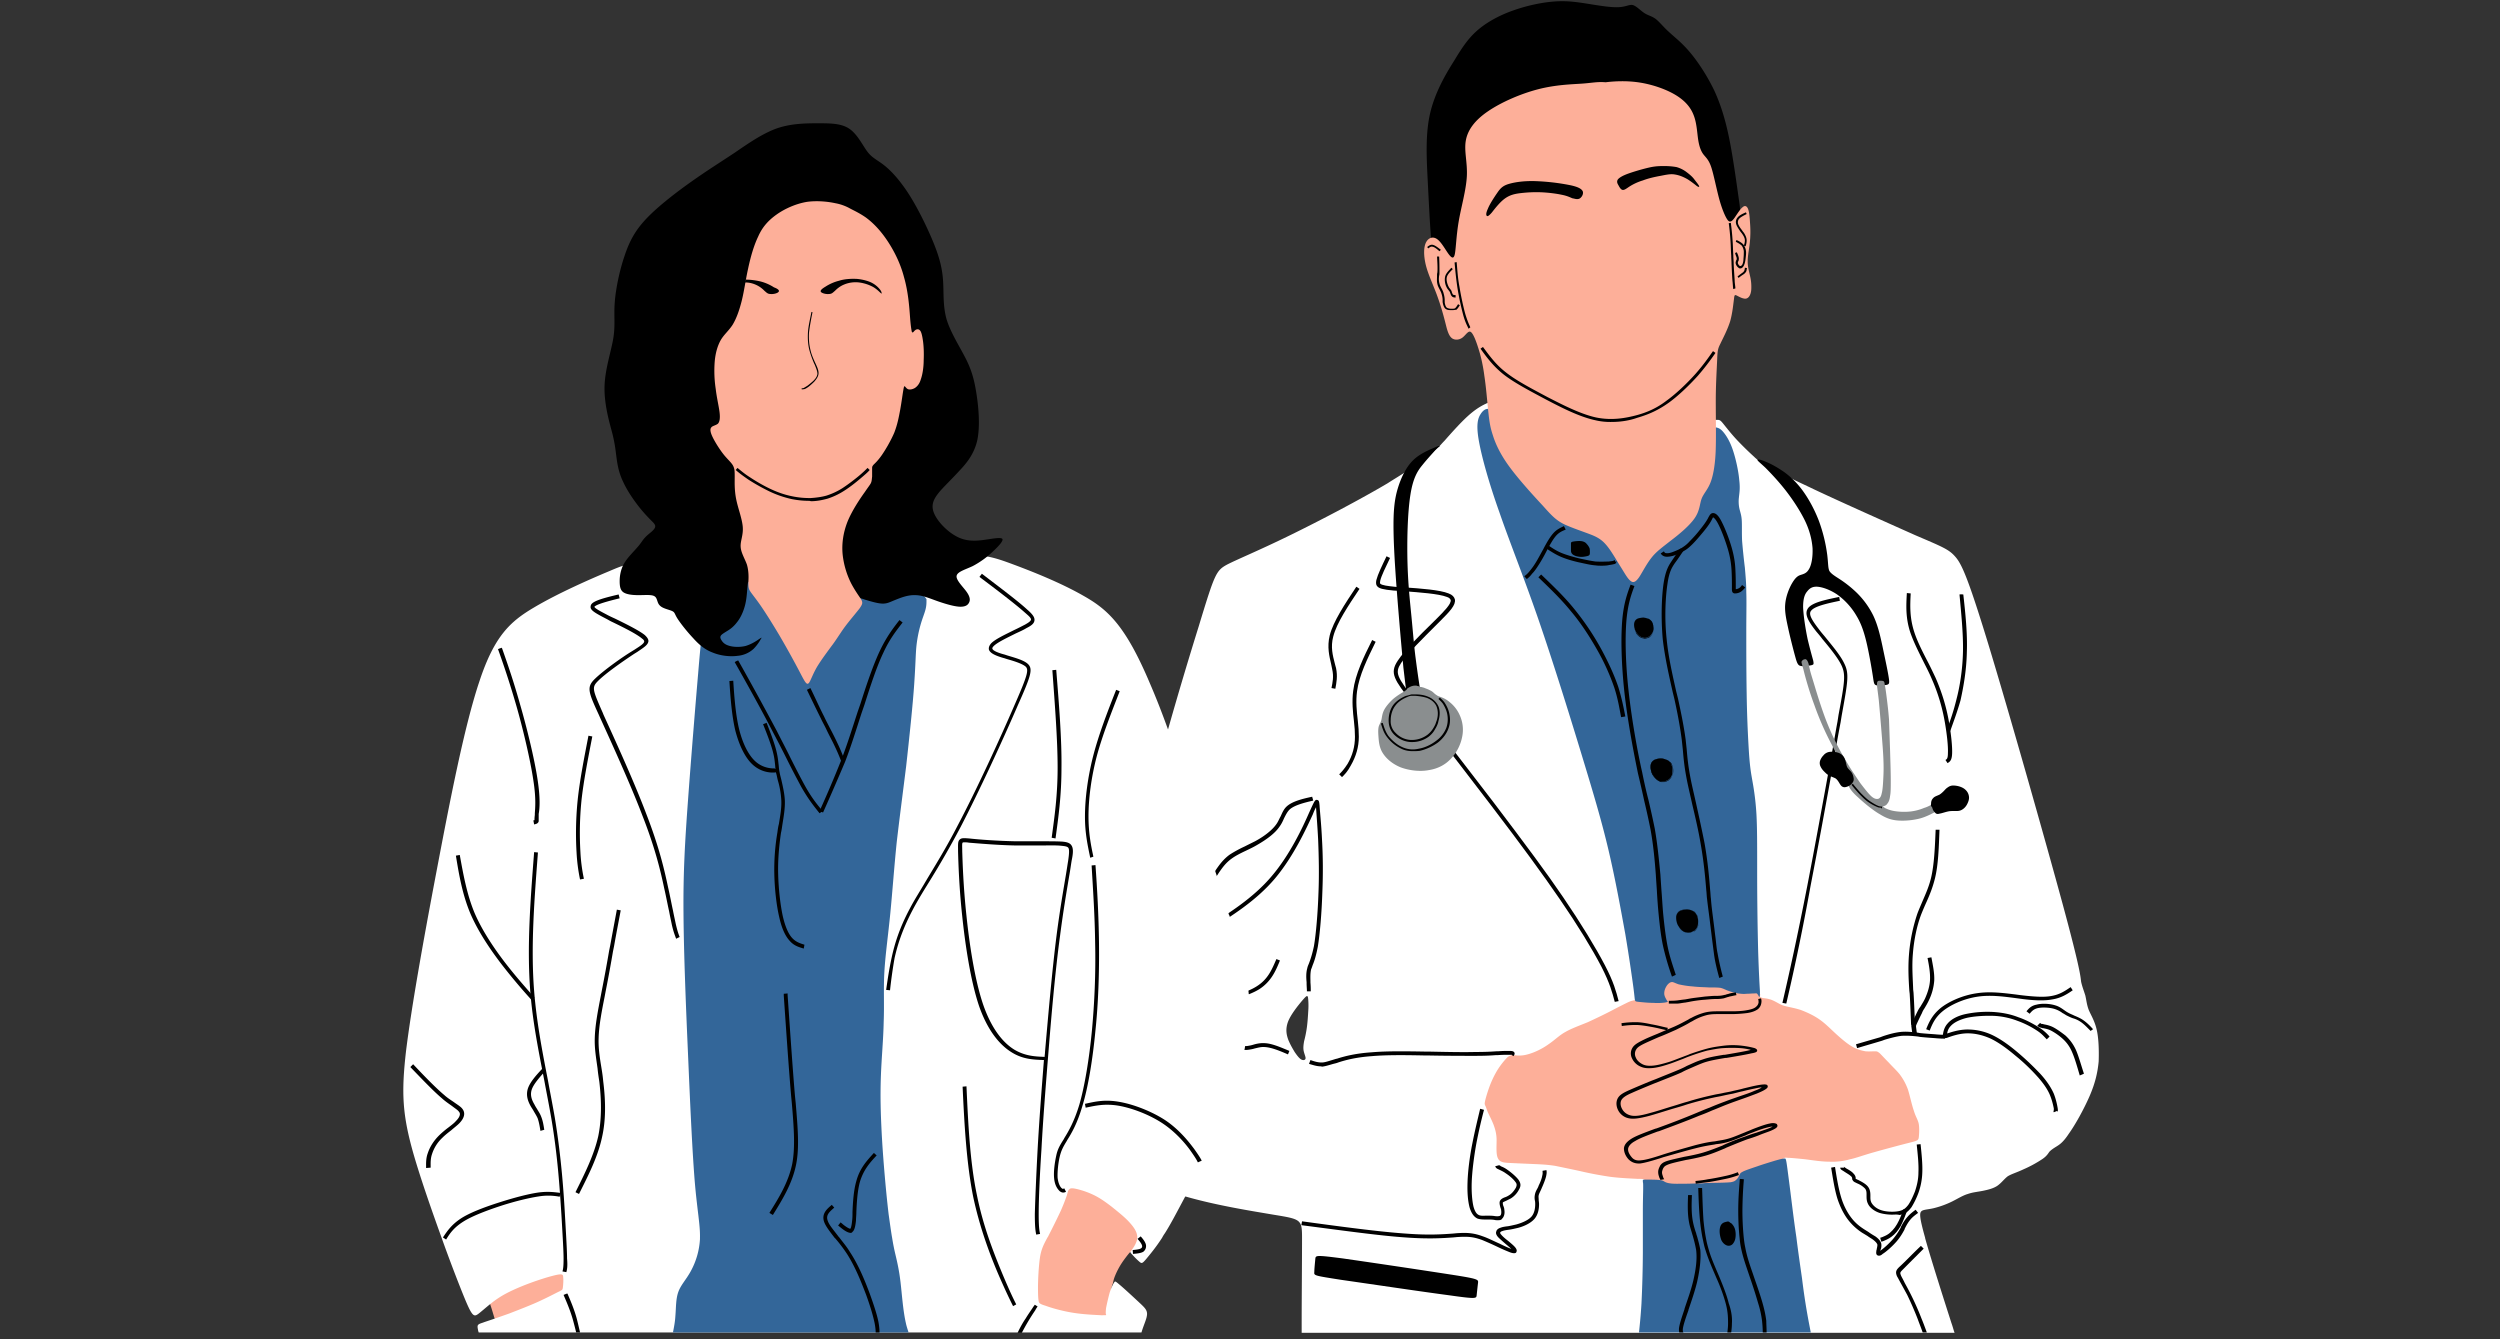 <svg xmlns="http://www.w3.org/2000/svg" width="280" height="150" version="1.0" viewBox="0 0 210 112.5"><rect x="0" y="0" width="210" height="112.5" fill="#333333" stroke="none"/><defs><clipPath id="a"><path d="M92 33h84.32v79H92Zm0 0"/></clipPath><clipPath id="b"><path d="M33.703 45H105v67H33.703Zm0 0"/></clipPath></defs><g clip-path="url(#a)"><path fill="#fff" fill-rule="evenodd" d="M176.113 86.453c-.18-.738-.472-1.18-.648-1.594-.176-.441-.207-.851-.297-1.234-.117-.383-.262-.738-.352-1.148-.058-.415-.03-.915-1.53-6.45-1.505-5.539-4.509-16.14-6.274-21.941-1.77-5.8-2.27-6.773-2.801-7.36-.527-.59-1.059-.796-3.328-1.769-2.238-1-6.215-2.77-8.512-3.855-.793-.383-1.383-.649-1.855-.887-.883-.442-1.266-.676-1.618-.852-.53-.297-.886-.5-1.09-.62-.09-.06-.12-.087-.18-.118-.058-.059-.144-.117-.292-.266a27.09 27.09 0 0 1-1.383-1.351c-.504-.531-.914-1.063-1.152-1.356-.235-.297-.32-.382-.5-.382h-.176c-.266.027-.883.085-2.738.175-2.535.117-7.364.235-10.457-.027-3.094-.266-4.45-.973-5.153-1.297-.472-.234-.648-.297-.797-.266-.09 0-.148.06-.234.09-.297.145-.797.41-1.473 1.028-.68.62-1.503 1.562-1.945 2.062-.207.207-.293.324-.414.442-.117.117-.262.238-.527.472-.414.324-1.121.942-2.477 1.797-.41.266-.851.527-1.355.852-2.239 1.328-5.653 3.125-8.246 4.39-2.59 1.266-4.329 1.973-5.243 2.442-.914.504-1.03.765-2.355 5.125a347.27 347.27 0 0 0-2.563 8.601c-1.062 3.68-2.18 7.864-3.062 11.809-1.711 7.656-2.504 14.547-2.418 18.933 0 .207 0 .383.031.563 0 .117 0 .203.028.32.207 3.77 1.296 5.48 4.007 6.715.825.383 1.797.707 2.829 1.004 2.648.766 5.652 1.234 7.39 1.531 2.328.383 2.418.383 2.418 1.942v.207c0 1.738-.031 5.21-.031 6.949v.824h54.844c-.09-.234-.149-.5-.266-.824-.559-1.738-1.68-5.242-2.207-7.125v-.031c-.531-1.883-.473-2.121-.266-2.266.203-.117.59-.117 1.059-.238a7.576 7.576 0 0 0 1.504-.559c.469-.234.883-.5 1.293-.617.414-.148.828-.176 1.27-.266.44-.09.91-.207 1.234-.441.324-.234.53-.531.828-.766.32-.207.765-.324 1.324-.59a10.173 10.173 0 0 0 1.621-.882c.383-.266.469-.473.586-.618.149-.148.324-.265.563-.414.234-.148.558-.324 1.058-1.09.531-.734 1.266-2.062 1.738-3.148.473-1.09.676-1.976.766-2.918.031-.972 0-1.972-.176-2.707Zm-66.832 2.531c-.176-.117-.351-.355-.531-.617-.176-.297-.352-.59-.527-1.004-.149-.41-.266-.883-.032-1.531.235-.617.856-1.383 1.207-1.797.356-.41.415-.441.473-.262.027.204.059.618.027 1.086-.027.473-.058.973-.117 1.414a9.675 9.675 0 0 1-.234 1.18c-.059.324-.09.617-.031.856.058.261.18.5.148.617-.031.117-.176.176-.383.058Zm0 0"/></g><path fill="#fdaf99" fill-rule="evenodd" d="M147.836 83.71c.031.032.09.09.234.122.121.027.325.027.621.117.293.086.618.293.852.41.238.118.383.149.648.207.239.059.59.118 1.063.266.469.176 1.059.441 1.531.766.473.324.824.675 1.266 1.09.441.41.972.882 1.445 1.175.469.297.883.383 1.207.446.324.027.59 0 .766 0 .176 0 .234 0 .441.175.176.176.473.5.766.793.293.325.59.59.883.946.265.351.5.734.707 1.293.175.562.324 1.296.5 1.796.148.5.355.766.414 1.122.058.382.027.851 0 1.09-.032.261-.09.292-.797.468-.707.176-2.031.531-2.973.797-.945.266-1.445.469-2.004.59a5.451 5.451 0 0 1-1.738.203c-.648 0-1.383-.117-2.031-.203-.649-.063-1.18-.121-1.446-.121-.265-.028-.265-.028-.441.09-.145.09-.469.265-1.148.675a10.313 10.313 0 0 1-3.387 1.356c-1.68.355-3.945.414-5.242.297-1.297-.09-1.621-.383-1.77-.504-.144-.145-.144-.145-.617-.145-.473-.03-1.414-.058-2.328-.175a30.636 30.636 0 0 1-2.5-.473c-.797-.176-1.535-.324-2.094-.442-.559-.09-.973-.117-1.59-.148-.617-.027-1.414-.059-2.031-.09-.621-.027-1.031-.027-1.207-.383-.18-.32-.121-1-.121-1.53 0-.528-.117-.942-.262-1.325-.148-.383-.355-.766-.473-1.031-.117-.293-.175-.5-.234-.586-.031-.121-.058-.121.027-.473.09-.355.297-1.031.532-1.562.234-.528.472-.942.707-1.266.234-.324.441-.559.59-.707.144-.145.261-.145.324-.176.058-.031.027-.058.234-.031.207.031.617.09 1.149-.059.558-.144 1.238-.468 1.765-.851.531-.356.887-.739 1.414-1.031.5-.293 1.18-.532 1.887-.825.707-.324 1.5-.707 2.063-1.004.558-.293.91-.468 1.148-.586.234-.117.383-.18.5-.207.117-.03.234-.058.266-.058.058 0 .058 0 .175-.031.118-.028.383-.086.707-.293.325-.207.707-.559 1-.825.297-.265.504-.472 1.09-.617.59-.148 1.563-.238 2.621-.148 1.032.117 2.153.441 2.801.648.649.203.824.266 1.09.324.266.059.59.145.766.235.175.09.207.176.234.207l.031.058v.028c-.09.09-.058.09-.031.117Zm0 0"/><path fill="#369" fill-rule="evenodd" d="M125.098 34.355c-.293-.058-.532.118-.735.442-.207.324-.383.824-.148 2.18.234 1.355.855 3.593 1.738 6.066.852 2.473 1.973 5.242 3.211 8.805 1.234 3.566 2.59 7.922 3.621 11.308 1.031 3.387 1.738 5.742 2.328 8.246.59 2.504 1.059 5.125 1.414 7.07.325 1.942.5 3.208.618 4.032.117.824.148 1.207.175 1.414.032.207.059.207.325.238.265.028.796.086 1.238.086.441.031.765 0 .972-.027.176-.031.235-.059.235-.059 0-.031 0-.031-.09-.148-.059-.117-.203-.324-.203-.559 0-.238.086-.441.176-.59a.92.92 0 0 1 .265-.296c.086-.06.207-.086.293-.06.117.032.207.09.473.18.266.06.707.145 1.176.176.472.059.945.059 1.355.086.414 0 .707 0 .973.032.265.058.441.175.707.265.265.086.531.176.797.207.234.028.441.059.675.028.235 0 .5-.028.649-.028.148 0 .207-.031.266.028.058.058.117.175.148.234.059.062.086.062.086-.41-.027-.473-.086-1.383-.149-3.328a271.892 271.892 0 0 1-.085-7.04c0-2.12 0-3.413-.059-4.503a22.626 22.626 0 0 0-.324-2.739c-.117-.68-.207-1.09-.297-2.328a101.518 101.518 0 0 1-.203-5.152c-.031-1.914-.031-3.742-.031-5.156 0-1.442.03-2.5 0-3.297 0-.797-.06-1.356-.118-2.063a55.64 55.64 0 0 1-.234-2.265c-.031-.739 0-1.325-.031-1.77-.032-.441-.149-.703-.207-1a2.88 2.88 0 0 1-.028-.883c.028-.324.118-.707.028-1.441-.059-.738-.293-1.828-.559-2.594-.266-.765-.59-1.238-.824-1.5-.235-.265-.414-.297-.5-.324-.09-.031-.09-.031-2.594.41-2.531.442-7.57 1.324-10.543 1.18-3.004-.149-3.918-1.297-4.598-2.031-.675-.766-1.09-1.063-1.382-1.122Zm0 0"/><path fill-rule="evenodd" d="M120.148 19.191c-.058-.855-.144-2.503-.234-4.3-.09-1.797-.176-3.743.234-5.45.415-1.707 1.27-3.18 1.977-4.3.676-1.118 1.176-1.883 1.941-2.559.766-.68 1.829-1.27 2.977-1.68 1.148-.414 2.383-.68 3.387-.765 1-.09 1.797 0 2.738.148.941.145 2.062.352 2.77.32.675-.027.94-.261 1.238-.175.293.09.644.472.969.68.324.202.59.234.914.468.324.238.68.707 1.148 1.121.473.442 1.031.852 1.711 1.649.676.793 1.441 1.941 2.059 3.21.59 1.266 1.003 2.649 1.328 4.329.324 1.68.586 3.652.734 4.683.149 1.028.149 1.117.09 1.266a2.215 2.215 0 0 1-.324.469c-.176.207-.473.441-.739.297-.265-.149-.527-.649-1.472-1.946-.942-1.297-2.59-3.355-4.86-4.445-2.265-1.09-5.125-1.266-7.539-.649-2.414.618-4.39 2.004-5.625 3.977-1.27 1.973-1.797 4.504-2.504 5.594-.707 1.062-1.562.648-2.062.265-.5-.382-.617-.707-.707-.914-.059-.207-.09-.265-.09-.324 0-.086 0-.117-.059-.969Zm0 0"/><path fill="#fdaf99" fill-rule="evenodd" d="M132.844 7.027c-.856.059-2.18.09-3.653.473-1.472.383-3.093 1.09-4.21 1.855-1.122.766-1.708 1.59-1.856 2.473-.148.883.148 1.824.09 2.973-.063 1.18-.473 2.562-.68 3.77-.207 1.206-.234 2.269-.324 2.738-.086.472-.266.382-.531.03-.262-.355-.586-.972-.942-1.237-.351-.266-.734-.145-.941.238-.207.383-.234 1.058-.031 1.914.207.851.707 1.855 1.03 2.797.325.914.532 1.738.68 2.324.145.59.294.914.528 1.063.238.144.59.117.855-.09.266-.207.473-.59.676-.47.207.118.445.735.649 1.384.207.648.382 1.383.504 2.324.144.945.234 2.094.32 2.918.09.824.148 1.324.383 2.031.207.676.59 1.563 1.386 2.653.793 1.085 2.004 2.414 2.797 3.265.766.856 1.09 1.207 1.77 1.563.676.324 1.676.648 2.355.914.649.261.973.527 1.324.968.356.442.739 1.122 1.09 1.68.356.559.617 1.063.883 1.238.238.176.441.028.707-.355.266-.41.59-1.059 1.004-1.59.41-.531.91-.883 1.617-1.441.707-.532 1.594-1.266 2.035-1.914.442-.649.41-1.207.586-1.649.18-.445.532-.765.766-1.414.238-.648.387-1.648.414-2.828.031-1.207 0-2.59 0-3.977 0-1.382.09-2.738.117-3.472.031-.738.059-.887.266-1.297.207-.442.59-1.149.824-1.887.207-.734.266-1.5.324-1.883.031-.382.09-.355.266-.265.176.09.531.293.766.234.234-.058.382-.351.414-.707.027-.351 0-.766-.09-1.148-.09-.41-.207-.793-.207-1.266 0-.469.117-1 .175-1.531a8.716 8.716 0 0 0 .032-1.559c-.032-.504-.059-.945-.149-1.238-.086-.293-.265-.414-.468-.234-.208.144-.473.585-.68.882-.207.293-.383.47-.59.207-.203-.265-.5-.972-.734-1.855-.235-.887-.442-1.973-.649-2.594-.207-.617-.441-.793-.648-1.058-.207-.266-.352-.649-.442-1.207-.09-.563-.117-1.356-.351-2.004-.238-.676-.68-1.239-1.473-1.739-.797-.5-1.945-.91-3.066-1.09-1.09-.175-2.149-.117-2.887-.027-.734-.058-1.148.059-2.031.117Zm0 0"/><path d="M135.348 35.445a5.47 5.47 0 0 1-1.356-.148c-1.355-.293-2.887-1.09-4.12-1.734-1.388-.739-2.622-1.387-3.509-2.063-.91-.707-1.472-1.473-2-2.21l.203-.145c.532.707 1.063 1.472 1.946 2.148.855.676 2.09 1.324 3.476 2.062 1.207.618 2.739 1.415 4.063 1.708 1.387.292 2.594.03 3.387-.176 1.003-.266 1.796-.649 2.562-1.239.738-.53 1.652-1.382 2.418-2.238.648-.734 1.059-1.324 1.473-1.914l.207.149a20.98 20.98 0 0 1-1.473 1.914c-.797.882-1.71 1.738-2.445 2.265-.825.59-1.621.973-2.653 1.27-.558.203-1.297.351-2.18.351Zm0 0"/><path fill-rule="evenodd" d="M132.668 16.688c.176-.09.352-.356.293-.59-.086-.235-.41-.414-1.149-.559a18.284 18.284 0 0 0-2.828-.324c-.968-.031-1.734.086-2.238.234-.5.149-.707.356-.969.739-.265.382-.648.968-.797 1.351-.175.383-.148.531-.09.59.06.058.15.031.415-.266.234-.293.648-.851 1.09-1.175.44-.325.882-.415 1.414-.473.53-.059 1.117-.09 1.738-.059.617.032 1.234.117 1.648.207.442.086.676.207.883.293.207.032.383.117.59.032ZM135.938 15.54c.09.175.207.382.351.41.149.03.297-.087.563-.266a4.543 4.543 0 0 1 1.148-.528c.469-.18 1-.297 1.473-.383.468-.09.851-.18 1.207-.117.382.059.734.203 1.09.41.324.207.617.442.765.559.176.117.235.09.176-.027-.059-.118-.234-.325-.41-.559-.18-.238-.446-.445-.68-.621a2.531 2.531 0 0 0-.793-.383 5.894 5.894 0 0 0-1.031-.086c-.356 0-.707 0-1.238.117-.532.118-1.239.325-1.739.5-.5.176-.793.352-.914.5-.117.176-.058.325.031.473Zm0 0"/><path d="M123.36 27.613c-.118-.265-.266-.5-.442-1.12a23.662 23.662 0 0 1-.5-2.356c-.117-.793-.176-1.442-.234-2.09l.175-.031c.059.62.086 1.297.235 2.062.117.735.324 1.707.5 2.328.18.586.297.824.414 1.09ZM120.914 21.105c-.203-.18-.41-.355-.586-.382-.148-.032-.238.058-.355.144l-.09-.117c.148-.117.297-.234.504-.176.203.059.41.235.648.41ZM122.035 26.05h-.148c-.149 0-.325 0-.469-.116-.148-.118-.207-.383-.238-.559v-.176c0-.148-.028-.324-.086-.504-.031-.117-.09-.234-.149-.351-.09-.176-.175-.324-.207-.5-.058-.239-.027-.442-.027-.68 0-.086 0-.176.027-.266.032-.382 0-.851-.027-1.351h.176c.027.469.027.969.027 1.351 0 .09 0 .18-.027.266-.032.238-.032.441.027.648.031.149.121.325.207.473.059.117.117.235.149.383.058.207.085.383.085.559v.175c.032.207.09.383.18.442.086.058.235.09.352.09h.058c.118 0 .207 0 .266-.032.09-.058.176-.203.266-.351l.148.09c-.09.144-.207.324-.297.382-.086 0-.176.028-.293.028Zm0 0"/><path d="M122.3 24.992c-.116 0-.265 0-.355-.117-.058-.063-.086-.148-.117-.238-.027-.059-.027-.086-.058-.145a.463.463 0 0 1-.09-.12 1.007 1.007 0 0 1-.176-.263c-.117-.238-.176-.562-.117-.855.058-.293.324-.531.531-.766l.117.117c-.234.235-.441.442-.5.676-.058.239.028.532.117.739.059.117.086.175.149.234.027.031.058.09.086.117.031.059.058.09.058.149.032.09.059.148.09.207.059.058.117.058.235.058v.207ZM145.598 24.285c-.028-.117-.028-.238-.059-.59-.031-.234-.059-.824-.09-1.53 0-.235-.027-.474-.027-.708-.031-.383-.031-.793-.059-1.18a20.629 20.629 0 0 0-.148-1.53l.176-.028c.058.472.117.972.148 1.531.031.352.031.766.059 1.18 0 .234.03.468.03.703.028.707.087 1.328.087 1.531.031.324.058.445.058.563l-.085.027ZM146.629 20.691l-.149-.058c.06-.149.09-.293.09-.442 0-.175-.09-.355-.234-.558-.063-.09-.121-.149-.18-.238-.117-.176-.234-.352-.293-.5-.09-.235-.058-.47.117-.649.149-.176.415-.293.68-.41l.059.144c-.239.122-.473.239-.621.383a.466.466 0 0 0-.086.473c.058.148.175.324.293.473.058.086.117.175.175.234.149.234.239.441.239.648 0 .176-.031.325-.09.5Zm0 0"/><path d="M146.188 22.547c-.032 0-.09 0-.118-.031a.625.625 0 0 1-.265-.352c-.032-.117 0-.176.027-.266 0-.027 0-.027.031-.058a.343.343 0 0 0 0-.235c-.031-.09-.09-.238-.117-.355l.145-.059c.062.118.12.266.148.383a.57.57 0 0 1 0 .324c0 .032-.027.032-.027.059-.032.059-.032.09-.032.148.032.09.09.207.176.235.09.031.149-.059.18-.086.086-.149.117-.383.117-.531.027-.266.027-.442.027-.618a.952.952 0 0 0-.175-.472c-.118-.117-.325-.235-.5-.324l.058-.149c.207.09.41.207.559.356.117.148.207.324.238.558.028.176 0 .383-.031.649-.031.293-.09.472-.149.59-.085.175-.207.234-.292.234ZM146.04 23.344l-.087-.121c.145-.118.262-.203.383-.293a.533.533 0 0 0 .176-.176.74.74 0 0 0 .058-.266l.176.028c-.027.12-.027.238-.086.324a.746.746 0 0 1-.207.207c-.148.09-.297.207-.414.297ZM128.25 48.64l-.207-.238c.117-.086.234-.175.383-.351.176-.207.383-.473.558-.766.207-.324.414-.738.649-1.148l.058-.117c.239-.446.504-.915.797-1.239.293-.324.59-.441.883-.59l.149.297c-.297.117-.56.235-.797.5-.266.293-.5.735-.735 1.149l-.058.117c-.207.41-.442.824-.649 1.148-.207.325-.383.59-.59.793a2.032 2.032 0 0 1-.441.446Zm0 0"/><path d="M134.55 47.52c-.175 0-.35 0-.527-.028-.441-.031-.882-.148-1.445-.265-.5-.118-1.031-.266-1.5-.473-.473-.207-.855-.473-1.238-.707l.176-.266c.382.266.738.5 1.18.68.44.176.972.324 1.44.441.532.118.973.207 1.387.266.5.027.942 0 1.118 0 .18-.031.297-.031.382-.059l.032-.03c.027 0 .058-.032.086-.032l.03.148.09-.058.028.058-.027.059c-.032.031-.032.059-.059.09-.031 0-.031.027-.062.027a3.22 3.22 0 0 1-.47.09c-.089.031-.323.059-.62.059ZM145.773 49.848h-.085c-.239-.059-.208-.266-.208-.59 0-.324 0-.824-.03-1.356a7.656 7.656 0 0 0-.325-1.824c-.203-.68-.5-1.473-.766-2.004-.293-.59-.468-.617-.468-.617l-.09.176-.059.117c-.148.266-.383.59-.676.941-.296.356-.62.739-.886 1.004-.262.262-.47.442-.735.586a4.865 4.865 0 0 1-.824.383c-.297.09-.559.121-.738.09a.548.548 0 0 1-.383-.266l.266-.175c.058.09.09.148.175.148.121.027.325 0 .563-.09.234-.09.527-.207.766-.351.234-.149.44-.297.675-.563.266-.266.59-.617.856-.969.265-.324.5-.648.648-.914l.059-.117c.117-.207.207-.383.441-.355.235.03.469.296.707.796.266.528.59 1.356.793 2.059.18.621.297 1.238.324 1.887a23.8 23.8 0 0 1 .032 1.355v.293a.563.563 0 0 0 .265-.086c.118-.062.176-.148.266-.265l.262.203a1.768 1.768 0 0 1-.352.355.969.969 0 0 1-.473.149Zm0 0"/><path d="M144.418 82.152c-.176-.648-.352-1.324-.441-2.004-.059-.441-.118-.91-.176-1.355a47.05 47.05 0 0 0-.09-.734c-.027-.235-.059-.473-.086-.707-.059-.5-.148-1.09-.234-1.856-.032-.234-.032-.473-.063-.707-.086-1.059-.203-2.387-.469-3.887-.175-1.058-.441-2.207-.707-3.328-.175-.793-.355-1.531-.472-2.148-.207-1.063-.266-1.797-.325-2.477-.027-.261-.058-.527-.085-.793-.118-.914-.297-1.972-.622-3.445l-.144-.59c-.297-1.324-.649-2.855-.828-4.387-.176-1.886-.086-3.71.062-4.71.176-1.149.442-1.532.676-1.887.234-.352.473-.707.738-1.059l.262.176c-.234.351-.469.707-.734 1.059-.235.355-.473.707-.618 1.769-.148.969-.265 2.766-.062 4.621.148 1.531.504 3.035.797 4.36l.148.59c.325 1.472.528 2.562.649 3.472.027.266.058.531.086.797.058.676.117 1.383.324 2.445.117.617.297 1.352.473 2.149.234 1.058.5 2.27.707 3.328.265 1.5.382 2.828.468 3.918.032.261.032.5.063.707.058.765.144 1.324.203 1.824.031.234.059.473.09.707.027.234.058.5.09.734.058.442.086.914.175 1.329.118.675.266 1.324.442 1.972ZM140.445 82.035a22.158 22.158 0 0 1-.707-2.387c-.18-.765-.297-1.648-.414-2.855a45.504 45.504 0 0 1-.148-2.004c-.028-.41-.059-.852-.086-1.297-.09-1.207-.207-2.5-.442-3.797a63.482 63.482 0 0 0-.53-2.414 105.14 105.14 0 0 0-.532-2.328c-.293-1.441-.856-4.238-1.149-6.922-.234-2.207-.292-4.328-.175-5.86.117-1.44.41-2.265.707-3.062l.324.118c-.297.796-.563 1.562-.68 2.976-.117 1.5-.058 3.594.18 5.77.293 2.68.824 5.48 1.148 6.894.176.883.352 1.649.528 2.324.207.883.383 1.68.531 2.414.234 1.329.355 2.653.473 3.86.027.441.058.883.086 1.297.058.707.09 1.351.148 2 .117 1.18.234 2.062.383 2.797.176.855.441 1.593.676 2.328Zm0 0"/><path fill-rule="evenodd" d="M141.738 76.41c-.203 0-.5.028-.675.145a.604.604 0 0 0-.266.53c0 .24.058.532.234.767.149.238.383.441.621.472.235.059.47-.031.649-.148a.727.727 0 0 0 .324-.531c.027-.204.027-.47-.063-.676a.67.67 0 0 0-.324-.414.854.854 0 0 0-.5-.145Zm0 0"/><path d="M142.594 76.969a.651.651 0 0 0-.149-.235s-.027-.03-.027-.058l-.09-.09c-.027-.031-.027-.031-.058-.031a1.493 1.493 0 0 0-.532-.176c-.203 0-.468.031-.675.148-.176.118-.266.293-.266.559 0 .117.031.266.058.383.032.117.09.265.176.383.18.238.414.441.649.5h.297c.027 0 .027 0 .058-.028.028 0 .059 0 .059-.031a.221.221 0 0 0 .117-.059c.027 0 .027-.027.059-.027.03 0 .03-.031.058-.031a.715.715 0 0 0 .324-.531c.032-.204 0-.47-.058-.676Zm-.442 1.297a.813.813 0 0 1-.382.086h-.118a1.012 1.012 0 0 1-.62-.5 1.478 1.478 0 0 1-.235-.766c0-.234.09-.441.266-.531.148-.086.382-.145.59-.145h.085c.207 0 .356.059.532.176.09.059.148.117.207.176.027.031.058.058.058.117v.031c.028.028.028.059.059.117.09.207.09.473.058.68-.027.203-.148.383-.324.527-.058-.027-.117 0-.176.032Zm0 0"/><path fill-rule="evenodd" d="M139.59 63.715c-.207 0-.5.031-.68.148-.176.117-.262.297-.262.532 0 .234.059.53.235.765.148.235.383.442.617.473.238.058.473-.031.648-.149a.722.722 0 0 0 .325-.53c.03-.208.03-.47-.059-.677a.67.67 0 0 0-.324-.414 1.5 1.5 0 0 0-.5-.148Zm0 0"/><path d="M140.445 64.305c0-.028-.03-.059-.03-.059 0-.027-.032-.027-.032-.058-.028-.028-.059-.086-.086-.118 0-.03-.031-.03-.031-.058-.028-.059-.086-.09-.145-.117a1.422 1.422 0 0 0-.531-.18h-.09c-.176 0-.41.031-.59.148-.176.117-.262.297-.262.559 0 .121.028.266.059.383.027.12.086.265.176.382.176.239.41.446.648.504h.293a.88.88 0 0 0 .297-.12c.027 0 .027-.028.059-.028.027-.031.027-.031.058-.059.028-.03.028-.03.059-.058.027-.031.027-.031.058-.059.028-.031.028-.031.028-.058.031-.032.031-.032.031-.059 0-.031.031-.063.031-.063 0-.027.028-.058.028-.085 0-.032.03-.059.03-.09.06-.235.028-.5-.058-.707Zm-.265 1.18c-.207.148-.442.206-.649.148a1.097 1.097 0 0 1-.62-.473 1.478 1.478 0 0 1-.235-.765c0-.235.09-.442.265-.532.032 0 .032-.027.059-.027.031 0 .059-.031.059-.031.03 0 .058-.028.117-.028.117-.03.238-.03.355-.03h.086c.207 0 .356.058.531.148.09.058.149.117.207.175.06.059.09.149.118.235.09.207.09.472.058.68a.884.884 0 0 1-.351.5Zm0 0"/><path fill-rule="evenodd" d="M138.086 51.879c-.176 0-.41.027-.586.117-.148.09-.238.266-.238.473 0 .203.058.468.207.676.148.207.351.382.558.414.207.058.414-.032.563-.149a.877.877 0 0 0 .293-.472c.027-.176 0-.41-.059-.59-.058-.176-.176-.262-.297-.352-.117-.031-.261-.09-.441-.117Zm0 0"/><path d="M138.266 51.906c-.032 0-.032 0 0 0h-.063c.031 0 .09.032.121.032-.031 0-.058 0-.058-.032Zm.117.059h-.059c.028-.028.028-.028.059 0Zm.351.265c-.027-.027-.027-.058-.058-.085-.028-.032-.028-.032-.059-.06l-.027-.03s-.031 0-.031-.028l-.032-.03c-.027 0-.027-.032-.058-.032-.028 0-.028-.028-.059-.028.031.028.059.028.09.06.117.058.176.148.234.265.032 0 0 0 0-.032Zm.149.442c0-.086-.031-.203-.059-.293 0-.031-.031-.031-.031-.059V52.378s.031.032.031.06c0 .03 0 .03.028.058 0 .031 0 .059.03.09.028.144.028.293 0 .41a.667.667 0 0 1-.292.441c-.063.06-.149.09-.207.122-.031 0-.09.027-.117.027h-.239a1.086 1.086 0 0 1-.558-.41c-.117-.207-.207-.446-.207-.68 0-.207.09-.383.238-.469a.315.315 0 0 1 .234-.09h.469-.027c-.031 0-.059 0-.09-.03H138c-.18 0-.383.03-.5.12-.148.086-.238.262-.238.47 0 .116.031.233.058.355 0 .027 0 .058.032.086 0 .03.027.058.027.09 0 .027.031.058.031.085 0 .032.028.063.028.09.148.207.355.383.562.414.059 0 .086.028.145.028.09 0 .207-.028.296-.06.028 0 .028-.026.059-.026.027 0 .059-.032.09-.063a.867.867 0 0 0 .293-.469v-.355Zm0 0"/><path fill-rule="evenodd" d="M132.168 45.488c.176-.031.469-.058.676-.031.207.031.355.117.441.238.117.117.18.235.238.352.028.117.028.234.028.324 0 .117 0 .207-.059.266-.058.058-.207.09-.383.117a1.514 1.514 0 0 1-.53 0c-.204-.027-.411-.117-.5-.207-.118-.117-.118-.234-.118-.352v-.558c0-.063.027-.121.207-.149Zm0 0"/><path d="M136.172 60.242c-.145-.765-.266-1.531-.559-2.445a18.751 18.751 0 0 0-1.383-3.09c-.68-1.21-1.445-2.387-2.27-3.36-.855-1.058-1.827-1.972-2.737-2.855l.234-.234-.117.117.117-.117c.941.91 1.914 1.824 2.77 2.883a22.3 22.3 0 0 1 2.296 3.418c.59 1.09 1.09 2.18 1.415 3.152.292.941.44 1.707.59 2.473Zm0 0"/><path fill="#369" fill-rule="evenodd" d="M152.105 111.926h-14.43c.06-.559.145-1.387.208-2.414a99.8 99.8 0 0 0 .117-4.274V101.734c0-.91.027-1.558.027-1.914 0-.351 0-.441-.027-.527v-.18s0-.027.266-.027c.261 0 .765 0 1.058.027.293.032.352.059.5.149.149.09.414.175 1.004.175.41 0 1.027 0 1.617-.027h.207c.176 0 .383 0 .559-.031.855-.027 1.562-.027 2.004-.059.441-.027.558-.148.676-.265.12-.118.18-.266.238-.383.059-.117.059-.145.293-.266.238-.117.68-.261 1.207-.441.504-.176 1.09-.352 1.473-.469.414-.117.648-.18.796-.18h.059c.09.063.117.325.324 1.918.149 1.118.352 2.914.617 4.711.149 1.207.325 2.414.473 3.446.293 2.382.59 3.77.734 4.535Zm0 0"/><path d="M145.48 111.188c0 .265-.03.5-.058.738h-.324c.027-.239.058-.473.058-.739 0-.382 0-.94-.176-1.617-.18-.707-.5-1.562-.796-2.21l-.176-.41c-.266-.622-.531-1.24-.738-1.915-.118-.324-.176-.68-.262-1.062a16.15 16.15 0 0 1-.207-1.442c-.09-.883-.117-1.828-.149-2.738h.325c.03.91.058 1.855.117 2.738.058.531.117 1.031.207 1.473.058.351.148.676.234.973.176.617.442 1.234.707 1.855l.176.41c.266.649.621 1.504.797 2.238.265.739.293 1.325.265 1.707ZM148.395 111.926h-.325c0-.356-.027-.68-.058-.973a8.122 8.122 0 0 0-.325-1.473 40.62 40.62 0 0 0-.675-2.12l-.09-.266c-.234-.707-.5-1.41-.676-2.266a6.645 6.645 0 0 1-.117-.824c-.09-.824-.117-1.68-.117-2.297 0-.914.058-1.707.117-2.445 0-.09 0-.149.027-.235l.324.028v.09a33.533 33.533 0 0 0-.117 2.562c0 .648.032 1.473.117 2.297.032.266.06.5.118.766.148.824.414 1.558.648 2.238l.09.265c.266.766.531 1.532.707 2.149.176.617.266 1.058.324 1.531 0 .266.028.617.028.973Zm0 0"/><path fill-rule="evenodd" d="M145.066 102.617c-.117.031-.324.063-.441.207-.117.117-.176.356-.176.59 0 .266.059.531.149.766.117.234.293.382.468.441a.46.46 0 0 0 .473-.117.976.976 0 0 0 .234-.5 1.864 1.864 0 0 0 0-.59 1.11 1.11 0 0 0-.203-.5c-.09-.117-.148-.176-.238-.207-.086-.09-.144-.117-.266-.09Zm0 0"/><path d="M142.563 107.656c-.204.852-.5 1.676-.735 2.383v.031c-.234.649-.441 1.266-.473 1.59 0 .149 0 .207.06.266h-.352c-.032-.09-.032-.176-.032-.297.031-.383.239-.969.473-1.676v-.031c.234-.707.531-1.5.734-2.356.239-1.03.325-1.855.239-2.562a10.206 10.206 0 0 0-.239-1.031c-.027-.118-.058-.203-.086-.293-.09-.325-.207-.649-.265-.973-.149-.766-.117-1.559-.09-2.324h.324c-.027.734-.059 1.531.09 2.265.059.293.148.618.266.942.027.148.085.265.117.414.09.324.176.648.234 1 .059.707-.027 1.59-.266 2.652ZM140.414 84.3h-.234v-.234c.203 0 .441 0 .707-.03.203-.028.41-.06.675-.087l.325-.058c.293-.059.855-.118 1.324-.18.355-.027.648-.059.887-.059h.117c.265 0 .41-.027.558-.058.09-.028.176-.028.235-.059.058-.027.117-.027.207-.058.176-.059.383-.086.59-.118l.058.235c-.207.031-.414.09-.59.117-.058.031-.117.031-.207.062-.086.028-.175.059-.265.086a3.207 3.207 0 0 1-.617.059h-.118c-.234 0-.53.031-.855.059-.469.03-1.031.117-1.324.18l-.325.058c-.265.027-.5.086-.675.086h-.473ZM139.473 99.113c-.032-.086-.09-.175-.118-.293a1.08 1.08 0 0 1-.062-.472c.031-.203.121-.352.18-.47.117-.148.234-.237.468-.323.239-.09.621-.176 1.149-.297l.383-.086c.504-.09 1.09-.207 1.593-.356.586-.175 1.09-.382 1.618-.586l.117-.062c.531-.234 1.09-.469 1.797-.703.297-.121.648-.238.945-.324.352-.121.707-.239.941-.325.235-.09.352-.148.414-.18-.062 0-.148 0-.265.032-.297.059-.797.207-1.446.473a4.25 4.25 0 0 0-.558.234c-.473.176-.941.383-1.324.5a4.827 4.827 0 0 1-1.149.234l-.148.032c-.356.058-.824.117-1.621.324-.825.207-1.914.531-2.649.734l-.355.117c-.676.207-1.18.356-1.59.414-.414.032-.738-.09-1-.351-.266-.297-.383-.621-.383-.914.028-.324.262-.59.703-.856.414-.234.973-.441 1.918-.793l.117-.03a70.093 70.093 0 0 0 3.356-1.298c.414-.175.766-.324 1.09-.441.472-.203.855-.352 1.328-.527.383-.149.824-.297 1.234-.442.442-.148.887-.297 1.207-.445.325-.117.504-.203.621-.293-.117 0-.297.031-.558.09-.297.058-.68.144-1.031.234-.297.059-.59.148-.856.207-.324.059-.59.117-.855.176-.235.058-.47.09-.735.148-.68.145-1.414.325-2.27.586-.35.121-.765.239-1.175.356-.68.207-1.414.441-1.945.59-.883.234-1.383.293-1.766.203a1.273 1.273 0 0 1-.856-.645c-.175-.324-.207-.707-.058-1.004.148-.293.441-.469.973-.707a76.283 76.283 0 0 1 1.882-.793l.383-.148c.649-.266 1.328-.531 1.946-.793.207-.09.41-.18.617-.297.472-.207.882-.41 1.297-.531.558-.203 1.12-.293 1.824-.41h.09c1.03-.176 1.707-.293 2.062-.383.027 0 .09-.031.117-.031a4.949 4.949 0 0 0-.855-.145 11.554 11.554 0 0 0-1.473 0c-.441.027-.851.117-1.324.203a17.26 17.26 0 0 0-1.473.473c-.175.058-.382.148-.59.234-.41.149-.824.324-1.207.442-.53.18-1 .296-1.382.324-.414.031-.707 0-1.004-.145a1.375 1.375 0 0 1-.676-.68.913.913 0 0 1 .059-.91c.175-.265.5-.441 1.12-.738.262-.117.618-.266.97-.41.472-.207.972-.414 1.386-.59.531-.234.883-.441 1.176-.59.09-.058.18-.117.266-.148a5.085 5.085 0 0 1 1.09-.442c.324-.086.648-.117 1.09-.117h1.206c.504 0 .946-.027 1.27-.09.351-.058.644-.144.793-.293a.564.564 0 0 0 .207-.351c0-.121 0-.18-.031-.297l.238-.059c.027.09.058.207.027.383a.804.804 0 0 1-.293.531c-.207.149-.5.266-.914.325a10.65 10.65 0 0 1-1.297.086H144.242c-.41 0-.707.03-1 .12a4.427 4.427 0 0 0-1.031.442c-.09.059-.176.086-.266.145-.293.18-.648.355-1.18.62-.41.177-.91.41-1.382.587-.352.148-.676.297-.942.414-.648.293-.882.441-1.004.648a.692.692 0 0 0-.027.676c.09.238.324.441.559.559.234.12.5.148.855.12.383-.03.824-.148 1.324-.296.383-.117.797-.293 1.207-.442.208-.086.415-.148.59-.234.59-.207 1.063-.356 1.504-.473.469-.117.883-.175 1.352-.234a6.443 6.443 0 0 1 1.504 0c.5.059.882.148 1.09.207.058.027.207.086.207.203 0 .121-.149.18-.5.238-.356.086-1.032.207-2.094.383h-.086c-.68.117-1.238.207-1.77.383-.41.145-.793.324-1.265.527-.207.09-.414.18-.617.297-.59.266-1.297.531-1.946.793l-.383.149c-.648.265-1.355.558-1.886.796-.47.204-.735.383-.852.586-.117.207-.09.504.059.766.148.266.383.445.707.531.351.09.824.032 1.648-.207.559-.144 1.266-.383 1.946-.586.41-.12.824-.265 1.175-.355.856-.266 1.59-.442 2.27-.59.265-.059.5-.086.734-.144.266-.06.531-.09.856-.18.265-.059.558-.117.855-.203.383-.09.734-.18 1.031-.239.883-.175.97-.086 1 .032.032.117 0 .265-.941.648-.324.117-.766.293-1.207.442-.414.148-.828.292-1.211.44-.469.177-.852.352-1.324.532-.324.145-.676.293-1.09.442-.973.41-2.328.91-3.356 1.293l-.12.03c-.942.352-1.5.56-1.883.798-.383.203-.559.441-.59.644-.032.266.148.531.293.707.148.18.355.324.797.266.351-.028.882-.176 1.53-.383l.356-.117c.735-.235 1.825-.531 2.649-.766.797-.207 1.297-.293 1.648-.324l.149-.027c.324-.063.648-.09 1.12-.239.383-.117.852-.324 1.294-.5.207-.09.382-.148.562-.234.676-.266 1.176-.441 1.5-.5.266-.063.442-.031.563.027.058.032.058.09.086.149 0 .144-.149.265-.649.469-.234.09-.59.207-.941.355-.293.117-.649.234-.942.324-.707.266-1.27.5-1.77.707l-.116.059c-.5.207-1.032.441-1.649.617-.531.148-1.09.266-1.62.356l-.384.085c-.531.118-.883.207-1.117.297-.207.086-.297.145-.355.235-.059.058-.118.207-.149.351-.027.149.031.297.059.383.031.121.062.18.12.266ZM142.445 99.438l-.027-.235c.293-.031.617-.058 1.059-.148.234-.028.882-.145 1.414-.266a6.405 6.405 0 0 0 1.09-.324l.09.238c-.325.117-.68.234-1.122.324-.558.118-1.176.235-1.414.266-.441.059-.765.086-1.09.144Zm0 0"/><path d="M140.063 86.54c-.032 0-.063 0-.325-.06l-.12-.027a13.26 13.26 0 0 0-.97-.207c-.503-.09-.914-.148-1.238-.148-.414 0-.797.03-1.18.09l-.027-.239a8.055 8.055 0 0 1 1.207-.086c.352 0 .766.059 1.297.176.352.059.734.148.969.207l.12.027c.235.059.267.059.294.059Zm0 0"/><path fill-rule="evenodd" d="M147.629 38.625c-.027.059.207.238.648.648.442.442 1.09 1.122 1.711 1.914.617.797 1.176 1.649 1.59 2.473.41.828.617 1.621.676 2.387.031.738-.086 1.445-.324 1.797-.207.351-.5.383-.735.472-.238.086-.441.293-.68.707-.234.41-.5 1.059-.558 1.735-.059.68.117 1.387.293 2.21.18.794.414 1.708.563 2.239.144.527.234.707.468.734.239.059.649-.027.856-.058.207-.059.234-.059.175-.383-.085-.324-.265-.941-.468-1.797-.18-.851-.356-1.973-.383-2.707 0-.738.144-1.09.351-1.328.208-.262.442-.41.856-.383.41.031 1.031.238 1.648.649a5.792 5.792 0 0 1 1.649 1.828c.441.734.68 1.558.883 2.472.207.942.382 1.973.472 2.563.09.59.09.707.293.766.207.058.649 0 .856-.032.234-.058.265-.117.176-.676-.086-.558-.325-1.648-.528-2.62-.207-.973-.414-1.797-.765-2.532a7.045 7.045 0 0 0-1.387-1.914 9.655 9.655 0 0 0-1.442-1.148c-.414-.266-.707-.446-.855-.68-.117-.266-.09-.59-.176-1.324a13.199 13.199 0 0 0-.707-2.887c-.383-1-.883-1.883-1.355-2.531a7.199 7.199 0 0 0-1.473-1.504c-.531-.383-1.148-.735-1.59-.91-.472-.207-.707-.239-.738-.18Zm0 0"/><path d="m150.047 84.3-.324-.058c.617-2.68 1.234-5.449 2.09-9.836.617-3.18 1.355-7.242 1.945-10.484.234-1.234.41-2.356.59-3.297l.086-.559c.53-2.828.617-3.418.234-4.21-.32-.649-1-1.473-1.59-2.18-.176-.239-.351-.442-.527-.649-.59-.765-1.09-1.472-.621-2.004.414-.441 1.445-.648 2.562-.882l.059.324c-1 .207-2.063.441-2.383.797-.266.261-.09.675.617 1.59.149.203.324.41.5.617.59.734 1.297 1.558 1.621 2.238.442.883.324 1.473-.207 4.418l-.09.559a127.66 127.66 0 0 0-.586 3.296c-.59 3.27-1.328 7.305-1.945 10.485a194.525 194.525 0 0 1-2.031 9.836Zm0 0"/><path fill="#8a8e8f" fill-rule="evenodd" d="M151.488 56.238c.149.617.473 1.793.914 2.973a24.28 24.28 0 0 0 1.473 3.355c.531 1.063 1.117 2.063 1.383 2.594.265.531.18.59.117.649-.059.058-.117.086-.059.265.059.145.239.442.739.883.468.441 1.238 1.09 1.855 1.441.617.383 1.059.5 1.621.532a6.064 6.064 0 0 0 1.735-.176c.562-.149 1.09-.442 1.355-.59.266-.176.266-.234.238-.324a.33.33 0 0 0-.09-.235c-.03-.058-.09-.12-.175-.12-.09 0-.207.062-.356.12-.144.06-.324.176-.617.262a4.19 4.19 0 0 1-1.121.297 5.158 5.158 0 0 1-1.352-.031c-.382-.059-.62-.176-.765-.235-.149-.09-.18-.117-.207-.148-.031-.027-.031-.027.058-.027.059-.032.207-.059.293-.207.118-.118.207-.352.239-.649.058-.293.058-.676.058-1.324s-.031-1.563-.058-2.504c-.032-.941-.063-1.883-.09-2.621-.059-.734-.117-1.207-.176-1.68-.059-.468-.117-.941-.18-1.207-.027-.265-.058-.293-.144-.324-.059-.027-.176-.027-.297-.027-.117 0-.203.058-.203.207-.031.175.027.441.144 1.441a275 275 0 0 1 .325 3.918c.09 1.207.09 1.914.058 2.504-.027.586-.058 1.117-.144 1.41-.059.297-.18.414-.297.442-.149.03-.325 0-.559-.204-.234-.207-.558-.62-.941-1.12-.356-.528-.797-1.176-1.09-1.68-.297-.5-.504-.852-.766-1.352-.265-.5-.59-1.18-.945-2.062-.352-.883-.707-2.004-.941-2.77-.235-.793-.383-1.234-.473-1.59-.086-.351-.117-.59-.176-.707-.059-.144-.117-.207-.176-.234-.058-.031-.117 0-.207.027a.387.387 0 0 0-.148.149c-.028.058-.028.058.148.68Zm0 0"/><path d="M157.969 67.84c-.09 0-.176 0-.293-.059a4.044 4.044 0 0 1-.707-.383c-.266-.175-.504-.414-.766-.68a13.844 13.844 0 0 1-.68-.792l.118-.09c.207.266.441.531.68.797.265.265.5.5.765.676.266.175.527.324.676.382a.766.766 0 0 0 .324.059v.18c-.086-.09-.086-.09-.117-.09Zm0 0"/><path fill-rule="evenodd" d="M153.168 63.453a.793.793 0 0 1 .531-.297c.235-.027.559 0 .824.117a.89.89 0 0 1 .47.563c.089.234.089.441.179.617.086.149.203.234.324.383.117.148.176.324.203.5a.493.493 0 0 1-.086.414.873.873 0 0 1-.355.293c-.145.059-.324.117-.442.059-.117-.028-.207-.149-.293-.293-.09-.149-.175-.297-.324-.414-.148-.086-.355-.145-.531-.235-.176-.09-.293-.207-.441-.355a1.431 1.431 0 0 1-.325-.47.657.657 0 0 1 0-.472c.059-.148.149-.293.266-.41ZM162.21 67.516c0-.149.028-.325.177-.473.117-.145.351-.203.531-.293.144-.09.266-.207.352-.293.117-.121.207-.238.355-.324a.714.714 0 0 1 .441-.149c.176 0 .383.032.559.09.176.059.355.145.5.293a.9.9 0 0 1 .266.531c.03.204-.028.41-.149.649-.117.234-.324.441-.558.527-.235.09-.532.031-.856.059-.32.031-.676.18-.883.207-.207.058-.265.031-.351-.028-.059-.062-.117-.12-.176-.207-.063-.09-.09-.207-.121-.296-.086-.086-.117-.145-.086-.293ZM120.504 37.594c-.414.18-1.238.504-1.828 1.09-.586.59-1 1.472-1.266 2.355-.265.887-.383 1.828-.351 3.625.027 1.824.234 4.535.41 6.684.176 2.148.324 3.71.414 4.71.117 1.005.176 1.473.207 1.712l.027.234.09-.031c.059-.028.176-.086.352-.145.175-.058.414-.09.53-.09.118 0 .15 0 .177.032l-.059-.383a92.146 92.146 0 0 1-.293-2.094c-.121-.91-.207-1.973-.324-3.207-.117-1.27-.297-2.711-.356-4.656-.058-1.942 0-4.356.239-5.86.234-1.5.644-2.062 1.027-2.53.383-.474.738-.856.973-1.122.238-.266.382-.383.441-.41.059-.09 0-.09-.41.086Zm0 0"/><path d="M135.64 84.156c-.202-.765-.41-1.562-1.117-2.945-.765-1.473-2.003-3.504-3.503-5.684-1.415-2.062-3.153-4.449-5.805-7.922-1.766-2.328-3.828-4.976-5.3-6.89l-1.298-1.68c-1.5-1.945-1.914-2.472-1.207-3.535.559-.855 1.828-2.121 2.856-3.121l.445-.441c.559-.56 1.207-1.208 1.148-1.532-.03-.09-.12-.207-.324-.265-.68-.266-2.328-.383-3.535-.473-.355-.027-.648-.059-.914-.059-.914-.086-1.266-.175-1.414-.382-.117-.145-.086-.352-.059-.5.117-.47.473-1.207.856-2l.293.144c-.352.738-.735 1.504-.825 1.914-.027.149-.027.207 0 .238.118.145.649.204 1.18.262.266.031.586.059.91.059 1.297.09 2.918.207 3.653.504.324.117.472.293.53.5.09.468-.41 1-1.237 1.824l-.442.441c-1 1.004-2.265 2.239-2.828 3.063-.558.855-.383 1.148 1.18 3.183l1.297 1.676c1.5 1.945 3.535 4.594 5.3 6.89 2.653 3.509 4.418 5.864 5.832 7.954 1.504 2.207 2.739 4.242 3.504 5.71.739 1.415.946 2.212 1.149 3.005Zm0 0"/><path fill="#8a8e8f" fill-rule="evenodd" d="M117.941 58.094c-.207.117-.558.32-.914.617-.324.293-.648.676-.797 1-.144.324-.144.59-.203.797-.058.207-.148.324-.207.5-.058.207-.058.472-.03.855.03.383.058.91.355 1.383.293.469.793.914 1.5 1.207.707.266 1.62.383 2.386.234.766-.117 1.414-.468 1.887-1 .469-.5.793-1.18.91-1.824a2.921 2.921 0 0 0-.203-1.77 2.896 2.896 0 0 0-.855-1.116 2.282 2.282 0 0 0-.707-.414c-.176-.06-.266-.086-.352-.149a1.55 1.55 0 0 1-.266-.203 1.05 1.05 0 0 0-.355-.238c-.145-.086-.352-.145-.469-.203-.121-.032-.207-.06-.238-.06-.059 0-.086 0-.117-.03-.028 0-.028 0-.059-.032a.817.817 0 0 1-.234-.058c-.118 0-.207 0-.325.031a1.03 1.03 0 0 0-.324.149c-.09.027-.09.058-.117.085-.059.09-.09.118-.266.239Zm0 0"/><path d="M95.055 95.434c-.118-.352-.266-.735-.325-1.239-.027-.351-.058-1.03.176-1.59.239-.527.707-.94 1.09-1.207.149-.117.297-.207.414-.293.293-.207.617-.44.883-.68.117-.116.234-.26.383-.382.234-.266.531-.586.972-.91.649-.473 1.622-.973 2.446-1.207a4.407 4.407 0 0 1 2.062-.207c.176.027.383.058.559.058.383.059.734.118 1.058.086.18-.027.356-.058.532-.117.293-.086.617-.144.972-.117.59.031 1.325.355 2.032.648l-.118.293c-.675-.293-1.382-.586-1.945-.617-.324-.027-.586.059-.851.117-.18.059-.383.09-.59.118-.356.03-.739-.028-1.121-.086a3.027 3.027 0 0 0-.528-.059c-.472-.059-1.09-.059-1.914.203-.797.238-1.738.707-2.328 1.18-.414.293-.68.59-.914.855a5.43 5.43 0 0 1-1.297 1.117c-.144.09-.293.207-.41.297-.356.262-.766.618-.973 1.086-.207.504-.175 1.121-.148 1.446.058.441.176.793.297 1.148Zm0 0"/><path d="M93.05 94.078c-.027-.234-.085-.5-.027-.914.028-.176.118-.824.442-1.352.265-.382.617-.68 1.117-.972l.207-.117c.383-.239.856-.5 1.148-.825.149-.18.266-.355.415-.53.175-.266.351-.532.648-.766.469-.415 1.176-.676 2-.797.797-.118 1.652-.028 2.477.03l-.032.325c-.793-.058-1.648-.117-2.382-.031-.739.09-1.415.355-1.829.707a3.44 3.44 0 0 0-.59.707 3.86 3.86 0 0 1-.44.59c-.352.351-.794.648-1.208.883l-.207.117c-.469.297-.793.531-1 .883-.297.445-.383 1.03-.383 1.21-.031.352 0 .587.028.825Zm0 0"/><path d="m93.375 90.988-.293-.12c.266-.56.5-1.15.707-1.618l.027-.059c.207-.472.383-.882.739-1.355.41-.559 1.03-1.148 1.738-1.68a11.726 11.726 0 0 1 2.77-1.531c.734-.266 1.382-.383 2.238-.531.234-.028.469-.086.707-.117 1.09-.204 2.648-.528 3.59-1.149.914-.586 1.238-1.383 1.62-2.266l.298.118c-.356.882-.739 1.765-1.739 2.414-1.004.617-2.593.972-3.71 1.18-.266.058-.504.085-.708.117-.824.148-1.472.265-2.18.53-.855.321-1.855.884-2.71 1.5-.676.5-1.266 1.06-1.68 1.59-.324.442-.5.825-.707 1.298l-.027.058c-.149.473-.414 1.031-.68 1.621Zm0 0"/><path d="m93.906 86.098-.293-.118c.293-.707.586-1.414 1.117-2.296a12.032 12.032 0 0 1 2.446-2.946c1.058-.941 2.445-1.797 4.066-2.797l.293-.175c1.649-1.032 3.742-2.329 5.3-4.184 1.532-1.797 2.622-4.152 3.122-5.3.473-1.032.504-1.118.68-1.09.175.03.175.175.207.472.027.5.144 1.559.203 2.824.09 1.563.09 3.004.031 4.45-.058 1.796-.207 3.535-.383 4.593-.148.766-.293 1.207-.414 1.5-.058.149-.086.266-.144.383-.09.383-.059.766-.059 1.09v.031c.027.324.027.531.027.735h-.324c0-.204-.027-.41-.027-.735v-.031c-.031-.324-.059-.766.058-1.176.028-.148.086-.266.145-.414.121-.324.266-.734.414-1.441.176-1.032.324-2.77.383-4.535.058-1.446.031-2.887-.031-4.418-.059-1.18-.145-2.18-.176-2.711a4.365 4.365 0 0 0-.266.59c-.527 1.148-1.617 3.535-3.18 5.39-1.59 1.883-3.683 3.18-5.39 4.238l-.293.18c-1.59 1-2.977 1.856-4.035 2.766-.914.797-1.711 1.77-2.387 2.886-.531.856-.824 1.563-1.09 2.239ZM101.121 74.996l-.266-.207c.387-.5.797-1.031 1.18-1.559l.09-.148c.324-.473.648-.914 1.176-1.297a10.18 10.18 0 0 1 1.238-.676c.293-.148.59-.296.883-.441.824-.441 1.473-.973 1.797-1.445.148-.203.234-.442.355-.649.145-.324.266-.617.528-.851.472-.414 1.296-.621 2.12-.797l.09.324c-.765.176-1.562.383-1.972.738-.207.203-.324.442-.473.735-.09.207-.207.472-.383.707-.351.53-1.03 1.058-1.914 1.562-.293.176-.617.324-.914.469-.441.207-.851.414-1.176.648-.503.356-.796.766-1.12 1.239l-.09.144c-.325.445-.766 1.004-1.149 1.504ZM110.96 89.574c-.355 0-.679-.117-1.003-.207l.121-.324c.324.117.617.207.942.207.234 0 .5-.09.882-.207.118-.031.266-.09.414-.117.649-.207 1.559-.442 2.887-.531 1.324-.118 3.063-.086 4.594-.06h.293c1.472.032 2.86.06 3.828.032.887 0 1.387-.031 1.77-.058h.148c.383-.032.644-.032.824-.032.266 0 .383 0 .469.059l.058.031.032.086c.031.09-.031.176-.09.266l-.203-.149.027.032h-.293c-.207 0-.441 0-.824.027h-.148c-.383.031-.883.062-1.797.062-.942 0-2.356 0-3.829-.03h-.296c-1.532-.032-3.27-.06-4.563.058-1.27.09-2.18.324-2.8.531-.145.059-.294.086-.41.117-.415.117-.68.207-.973.235 0-.028-.032-.028-.06-.028ZM127.188 105.27c-.118 0-.235-.032-.383-.09a14.996 14.996 0 0 1-.942-.41 26.79 26.79 0 0 0-1.383-.618c-.738-.265-1.207-.297-2.093-.238l-.325.031c-.851.059-2.03.145-4.003 0-2.239-.148-5.54-.62-8.746-1.03l.058-.325c3.207.441 6.508.883 8.719 1.031 1.941.149 3.09.059 3.945 0l.324-.031c.883-.059 1.414-.028 2.207.265.442.149.946.415 1.414.618.356.18.68.324.915.414.03 0 .058.031.058.031l-.027-.031c-.121-.117-.297-.266-.473-.414-.234-.203-.473-.41-.617-.559-.148-.176-.207-.324-.148-.469.027-.148.175-.265.382-.324.149-.058.352-.09.59-.117.203-.031.442-.09.707-.149.324-.09.942-.296 1.266-.648.265-.293.324-.738.324-1.031 0-.117 0-.235-.031-.352a1.198 1.198 0 0 1 0-.441c.031-.207.117-.383.238-.59.027-.059.059-.117.086-.207.148-.293.266-.617.297-.824.058-.207.027-.297.027-.414l.324-.059c.032.117.032.266-.027.531-.059.235-.18.559-.324.883-.031.059-.059.149-.09.207-.09.207-.176.352-.207.5-.027.117 0 .235 0 .356 0 .117.031.234.031.382 0 .352-.058.852-.383 1.235-.382.441-1.062.68-1.414.765-.265.059-.5.118-.738.149-.203.027-.41.058-.558.117-.118.031-.149.09-.176.117 0 .031 0 .09.086.176.12.148.355.356.59.531.175.149.355.297.472.414.149.145.324.352.207.528 0 .058-.09.09-.18.09Zm0 0"/><path d="M125.836 102.5c-.09 0-.207 0-.297-.027-.207-.032-.352-.032-.59-.032h-.086c-.238 0-.531 0-.765-.086-.297-.148-.5-.44-.649-.914-.148-.558-.207-1.265-.176-2.148.028-.887.176-2.121.41-3.27.208-1.062.442-2.003.649-2.886l.324.09a42.939 42.939 0 0 0-.648 2.855c-.207 1.148-.352 2.356-.383 3.211-.027.824.031 1.559.148 2.059.145.53.325.648.442.707.176.09.41.058.617.058h.09c.234 0 .441 0 .617.031.176.028.383.028.473-.03.086-.06.117-.235.086-.442 0-.086-.028-.145-.059-.235-.059-.207-.117-.441-.027-.59.086-.148.265-.234.441-.292.09-.032.207-.09.293-.149.266-.148.473-.441.59-.648.09-.207.09-.325-.059-.5-.148-.207-.472-.5-.797-.707-.203-.149-.41-.235-.527-.293-.031-.032-.09-.032-.117-.059a.374.374 0 0 1-.238-.238l.324-.086c0-.031 0 0 .058.027.032 0 .06.031.09.059.149.058.352.148.59.324.293.207.676.531.883.797.207.293.234.531.059.824a1.888 1.888 0 0 1-.707.766l-.352.176c-.121.058-.266.117-.297.148-.027.059 0 .234.059.352.03.09.058.18.058.265.059.324-.027.617-.203.766-.031.09-.18.117-.324.117ZM157.852 105.477c-.059 0-.09 0-.149-.032-.148-.086-.09-.293-.09-.382 0-.028.032-.086.032-.145.03-.121.058-.266.058-.356-.027-.117-.148-.265-.383-.44-.117-.09-.293-.177-.441-.294-.149-.09-.293-.18-.441-.266a4.82 4.82 0 0 1-1.122-1.003c-.41-.5-.734-1.149-.968-1.856-.239-.766-.383-1.707-.532-2.621l.325-.059c.144.915.293 1.829.527 2.594.207.676.531 1.297.914 1.766.356.441.738.707 1.063.914.144.09.292.176.41.266.175.117.324.207.472.292.207.149.442.356.5.618a.94.94 0 0 1-.058.504c0 .027-.031.058-.031.085.238-.144.738-.59 1.09-1 .296-.355.472-.648.62-.914l.028-.085c.148-.297.324-.59.562-.856.203-.234.442-.414.676-.59l.207.266c-.238.176-.441.324-.621.531-.203.234-.352.5-.5.793l-.027.09c-.149.266-.325.59-.649.973-.355.41-.883.882-1.18 1.058-.058.059-.175.149-.292.149Zm0 0"/><path d="M158.941 102.031c-.382 0-.765-.058-1.062-.148-.441-.149-.824-.442-.969-.766-.12-.234-.12-.472-.12-.676v-.09c0-.175 0-.382-.145-.53a1.884 1.884 0 0 0-.622-.41c-.058-.032-.085-.032-.117-.06-.148-.058-.234-.117-.293-.238-.031-.027-.031-.086-.031-.117a.257.257 0 0 0-.117-.207c-.117-.117-.383-.262-.559-.383l-.09-.058c-.148-.086-.234-.145-.234-.266h.324c0-.027-.031-.086-.031-.086s.031.027.117.086l.09.063c.207.117.473.261.617.44.149.145.18.294.18.384v.058s.086.028.144.059c.032.027.09.027.118.059.238.117.562.293.738.5.207.234.234.53.234.765v.117c0 .176 0 .325.09.5.149.266.442.504.797.621.41.145 1.059.176 1.5.086.414-.086.59-.265.797-.527.203-.297.383-.68.558-1.121.176-.531.293-1.031.293-1.617.032-.68-.058-1.504-.144-2.328l.324-.032c.086.825.176 1.68.145 2.387a5.553 5.553 0 0 1-.325 1.707 6.697 6.697 0 0 1-.585 1.207c-.208.266-.446.563-1.004.649-.207-.059-.41-.028-.618-.028Zm0 0"/><path d="m158.027 104.297-.09-.324c.032 0 .063-.028.18-.059.117-.059.324-.117.559-.293.176-.148.441-.383.676-.797.207-.351.382-.824.562-1.265l.145.058.148.059c-.176.472-.352.941-.559 1.324-.207.355-.472.68-.765.887-.266.203-.531.293-.649.351-.148.059-.175.059-.207.059ZM112.168 57.855l-.324-.058c.09-.469.207-.942.058-1.59-.027-.148-.058-.293-.09-.441-.144-.618-.351-1.414-.117-2.387.297-1.176 1.297-2.68 2.239-4.094l.265.18c-.941 1.41-1.914 2.855-2.207 4.004-.238.883-.031 1.62.117 2.207.028.148.086.297.118.441.148.707.03 1.238-.059 1.738ZM112.727 65.277l-.235-.234c.207-.207.41-.414.707-.883.41-.707.617-1.445.617-2.27 0-.382-.027-.855-.086-1.324-.09-.765-.18-1.648-.062-2.535.18-1.41.887-2.855 1.594-4.27l.293.15c-.676 1.382-1.383 2.796-1.563 4.151-.117.856-.027 1.708.063 2.473.058.473.086.945.086 1.356 0 .855-.235 1.648-.676 2.414-.266.5-.5.738-.738.972Zm0 0"/><path fill-rule="evenodd" d="M110.488 105.742c-.027.293-.086.852-.086 1.117-.03.293 0 .293 2.266.649 2.27.324 6.805 1 9.07 1.297 2.27.324 2.27.265 2.301 0 .027-.266.086-.797.117-1.063.028-.265 0-.324-2.27-.676a907.119 907.119 0 0 0-9.07-1.355c-2.27-.293-2.296-.266-2.328.031Zm0 0"/><path d="M161.855 111.926h-.351c-.117-.356-.266-.707-.414-1.121a28.343 28.343 0 0 0-.883-2.032c-.176-.324-.352-.648-.5-.914-.148-.261-.266-.5-.355-.644-.176-.414-.059-.563.296-.887.383-.351 1-1 1.649-1.617l.058-.059.235.235-.059.058c-.648.649-1.265 1.266-1.617 1.621-.324.325-.324.325-.238.559.058.148.207.383.324.648a23.345 23.345 0 0 1 1.414 3.004c.149.352.297.766.441 1.149ZM163.594 64.102l-.176-.266c.117-.059.207-.121.207-.59.027-.59-.09-1.621-.266-2.621a15.455 15.455 0 0 0-1.09-3.594c-.207-.5-.472-1-.707-1.472-.414-.825-.824-1.649-1.09-2.414-.413-1.239-.355-2.297-.296-3.329l.324.032c-.059 1.058-.086 2.058.297 3.238.234.734.648 1.559 1.058 2.355.266.5.5 1 .739 1.504.5 1.149.883 2.356 1.117 3.68.18 1.031.297 2.09.266 2.707-.028.531-.176.648-.383.77Zm0 0"/><path d="m163.828 61.39-.293-.117c.293-.738.559-1.503.824-2.593.239-.91.5-2.356.532-3.973.027-1.504-.149-3.184-.293-4.773l.32-.028-.176.028h.176c.18 1.62.355 3.3.297 4.832-.031 1.648-.324 3.12-.531 4.062-.293 1.031-.59 1.797-.856 2.563ZM160.531 86.098c-.031-.793-.058-1.649-.117-2.621l-.031-.266c-.059-.91-.117-1.941-.028-3.031a14.35 14.35 0 0 1 .708-3.446c.144-.382.292-.707.44-1.062.267-.617.532-1.207.708-1.942.266-1.12.324-2.62.383-4.035h.324c-.059 1.442-.09 2.914-.383 4.094-.18.734-.441 1.383-.707 1.973-.148.324-.297.675-.441 1.031-.383 1-.621 2.207-.707 3.355-.09 1.063 0 2.094.027 2.977l.031.266c.059.968.086 1.793.117 2.62ZM155.996 88.043l-.09-.324c.707-.207 1.414-.414 2.031-.59l.239-.09c.527-.176.972-.293 1.441-.352.5-.058 1.004 0 1.504.06l.145.03c.562.059 1.12.086 1.445.118.351.027.5.027.676.027v.324c-.176 0-.325 0-.676-.027-.324-.031-.883-.059-1.445-.121l-.145-.028c-.5-.058-.973-.09-1.414-.058-.441.058-.883.175-1.387.324l-.234.086c-.676.207-1.414.414-2.09.621Zm0 0"/><path d="m160.648 86.922-.085-.649c-.032-.175 0-.203.085-.41.09-.207.266-.59.442-.941.058-.121.148-.266.238-.383.117-.207.262-.414.383-.68.234-.53.383-1.03.41-1.53.031-.59-.086-1.24-.207-1.856l.324-.059-.175.031.175-.03c.117.647.266 1.296.239 1.944a4.558 4.558 0 0 1-.442 1.649c-.12.265-.265.5-.387.707a1.62 1.62 0 0 0-.203.383c-.18.351-.355.734-.441.914-.059.144-.059.144-.059.234l.086.649ZM162.094 86.57l-.297-.117c.238-.59.5-1.18 1.207-1.77.621-.5 1.797-1.09 3.152-1.265 1.063-.148 2.18 0 3.153.117l.441.059c1.238.148 2.031.18 2.621.058.649-.117 1.09-.41 1.563-.734l.175.266c-.472.324-.972.648-1.707.765-.62.117-1.445.117-2.71-.058l-.442-.059c-.941-.121-2.031-.266-3.063-.121-1.296.18-2.386.738-2.976 1.21-.649.528-.883 1.06-1.117 1.65Zm0 0"/><path d="M172.844 93.078c-.031-.176-.117-.68-.324-1.207-.235-.531-.59-1.062-1.09-1.621a23.554 23.554 0 0 0-1.914-1.824c-.59-.5-1.387-1.121-2.211-1.504a4.847 4.847 0 0 0-2.18-.442c-.676.032-1.266.235-1.531.325h-.028a1.06 1.06 0 0 1 .293-.618c.266-.296.739-.53 1.325-.68.62-.144 1.504-.202 2.296-.175a6.373 6.373 0 0 1 1.977.414 7.643 7.643 0 0 1 1.648.824c.41.266.59.5.825.735l.234-.235a4.011 4.011 0 0 0-.883-.765c-.472-.293-1.117-.649-1.738-.856-.676-.265-1.324-.383-2.063-.441a8.938 8.938 0 0 0-2.382.176c-.68.148-1.207.441-1.504.796-.293.325-.352.707-.383.883v.032a.244.244 0 0 0 .059.265c.03.028.058.028.09.028.085.03.175 0 .324-.06.265-.089.824-.292 1.441-.323.68-.028 1.355.117 2.035.414.766.351 1.559.969 2.117 1.441a16.112 16.112 0 0 1 1.887 1.797c.473.531.824 1.031 1.031 1.531.207.5.293.973.325 1.117v.149c-.032.09-.032.148 0 .176l.292-.118v.09c.06-.058.06-.148.032-.324ZM175.613 86.598c-.297-.293-.562-.586-.886-.793a2.146 2.146 0 0 0-.586-.266c-.18-.059-.356-.148-.532-.234-.117-.063-.234-.149-.355-.207a2.221 2.221 0 0 0-.707-.356c-.41-.117-1-.144-1.383-.058-.355.09-.5.265-.676.472l-.265-.207c.175-.207.382-.472.851-.558.442-.118 1.09-.09 1.563.058.324.09.558.266.765.41.09.063.207.149.325.207.148.09.324.149.5.239.207.086.414.175.62.293.383.234.676.53.97.855Zm0 0"/><path d="M174.7 90.34c-.208-.707-.415-1.445-.65-1.973a3.084 3.084 0 0 0-.796-1.12c-.324-.294-.766-.59-1.09-.735-.234-.09-.41-.117-.559-.149-.058 0-.09 0-.117-.031-.207-.027-.293-.117-.355-.176l.238-.234c.059.058.086.09.176.09a.23.23 0 0 1 .117.027c.149.031.356.059.649.176.355.148.796.472 1.18.765.382.356.648.707.882 1.207.234.532.441 1.297.676 2.004ZM118.676 63.098c-.352 0-.676-.059-.973-.207a3.264 3.264 0 0 1-1.207-1c-.293-.383-.383-.766-.5-1.118l.149-.058c.117.351.207.703.468 1.086.297.383.739.765 1.153.945a2.1 2.1 0 0 0 1.41.145c.531-.086 1.062-.352 1.476-.676.41-.293.703-.707.852-1.117.148-.446.117-.856.058-1.149-.085-.386-.265-.68-.351-.828-.148-.203-.266-.293-.383-.41l.117-.117c.118.117.266.234.41.441.09.145.297.469.383.883.09.414.09.855-.058 1.238-.145.442-.47.883-.883 1.207-.442.325-1 .586-1.531.707-.235.028-.41.028-.59.028Zm0 0"/><path d="M120.797 59.27a1.627 1.627 0 0 0-.883-.766c-.293-.117-.617-.176-1.059-.176h-.148c-.09 0-.176 0-.234.027-.09.032-.207.06-.325.09h-.03c-.294.117-.735.352-1.032.707-.293.352-.441.856-.441 1.356 0 .469.148.883.472 1.207.352.351.852.59 1.383.617h.148c.5 0 1-.176 1.383-.469.149-.12.297-.265.414-.445.059-.086.118-.203.176-.293.09-.176.176-.352.207-.559.145-.472.145-.941-.031-1.296Zm-.117 1.265c-.059.149-.09.297-.176.442-.059.12-.117.207-.176.296a2.043 2.043 0 0 1-.414.442 2.21 2.21 0 0 1-1.414.441 1.89 1.89 0 0 1-1.266-.59 1.34 1.34 0 0 1-.414-1.09c0-.44.149-.913.414-1.234.266-.355.676-.562.942-.68.031 0 .058-.027.058-.027.149-.058.239-.09.356-.09h.265c.41.032.735.09 1 .176.383.149.649.383.797.68.145.351.176.765.028 1.234Zm0 0"/><path fill="#fdaf99" fill-rule="evenodd" d="M94.82 105.3c-.117.145-.355.442-.59.794a6.396 6.396 0 0 0-.558 1.058 2.784 2.784 0 0 0-.18.621c-.058.149-.117.293-.144.649-.032.351-.032.91-.09 1.383-.059.441-.149.797-.707.972-.559.176-1.531.207-2.59.086-1.063-.086-2.18-.293-2.828-.644-.649-.356-.856-.856-.856-1.797 0-.914.235-2.27.559-3.242.297-.97.68-1.59.973-2.266.324-.68.59-1.445.882-2.031.297-.59.621-1.063 1.063-1.328.441-.262.973-.32 1.648-.176.707.148 1.563.558 2.356 1.18.797.648 1.472 1.5 1.828 2.18.352.648.352 1.09.266 1.472-.059.383-.18.676-.325.824a.627.627 0 0 1-.441.176c-.121-.059-.148-.059-.266.09ZM41.215 109.688c.086.234.203.648.293.94.09.267.148.415.824.442.648.032 1.914-.027 2.918-.53 1-.47 1.707-1.384 2.09-1.974.383-.617.41-.941.324-1.175-.09-.266-.324-.442-.738-.532-.41-.09-1.031-.117-1.942.118-.914.238-2.152.707-2.886 1.12-.707.41-.946.735-1.032.942-.09.207-.058.293 0 .352.059 0 .086.062.149.296Zm0 0"/><g clip-path="url(#b)"><path fill="#fff" fill-rule="evenodd" d="M104.98 84.242a24.83 24.83 0 0 1-.382 3.594c-.028.117-.028.207-.059.324a34.904 34.904 0 0 1-1.059 3.977c-.945 2.797-2.359 5.386-3.359 7.3-.207.383-.383.739-.558 1.063-.708 1.324-1.208 2.297-1.711 3.09a2.883 2.883 0 0 0-.235.383c-.531.824-1.031 1.414-1.324 1.77-.324.382-.383.41-.563.26a6.275 6.275 0 0 1-.644-.644c-.059-.058-.121-.12-.121-.148-.028-.059.031-.117.12-.234.145-.207.411-.59.442-.973v-.09c0-.441-.297-.852-.707-1.297-.414-.441-.945-.851-1.414-1.234-.5-.383-.941-.707-1.472-.973a7.063 7.063 0 0 0-1.473-.531c-.383-.086-.559-.086-.648.031-.118.09-.118.266-.208.531a16.75 16.75 0 0 1-.5 1.266 64.602 64.602 0 0 1-1.03 2.09c-.032.09-.09.148-.118.207-.266.5-.473.883-.59 1.558-.117.766-.176 1.915-.176 2.622 0 .707.028.972.059 1.12.027.15.09.235.59.383.469.176 1.383.442 2.324.59.914.145 1.887.176 2.328.203.473 0 .442 0 .414-.058-.031-.059-.031-.203 0-.527.059-.325.176-.825.293-1.27.09-.293.207-.559.293-.734a.919.919 0 0 1 .09-.149c.09-.144.09-.144.473.18.382.32 1.117 1 1.59 1.441.472.442.707.649.707 1 0 .356-.235.825-.415 1.387-.027.059-.027.117-.058.176H40.21c-.027-.09-.059-.176-.059-.235-.09-.414-.027-.445.414-.59.235-.09.618-.206 1.032-.355.351-.117.765-.266 1.175-.41.914-.356 1.914-.738 2.653-1.09.765-.355 1.297-.648 1.558-.766.266-.148.266-.117.297-.324.028-.207.059-.617.028-.855 0-.266-.059-.352-.942-.117-.883.234-2.562.796-3.8 1.441a8.228 8.228 0 0 0-1.383.914c-.442.356-.766.648-1 .824-.442.325-.563.207-1.563-2.324a126.965 126.965 0 0 1-1.504-4.008c-.851-2.355-1.765-4.976-2.355-7.008-.973-3.386-1.059-5.21-.649-8.777.442-3.562 1.387-8.89 2.504-14.781 1.121-5.89 2.356-12.367 3.653-16.227 1.265-3.828 2.593-5.035 4.597-6.215 2.031-1.207 4.801-2.414 6.274-3.03.558-.24.91-.384 1.207-.473.5-.176.765-.235 1.175-.325.68-.148 1.829-.41 5.657-.734.883-.059 1.914-.148 3.004-.207 2.62-.176 5.683-.297 8.484-.383 1.148-.031 2.266-.031 3.27-.031 4.417.031 6.742.472 8.128.738.352.059.649.117.914.176.735.148 1.235.324 2.266.707 1.414.531 3.828 1.473 5.774 2.59 1.972 1.12 3.476 2.386 5.566 7.336.473 1.09.973 2.355 1.473 3.738 1.386 3.8 2.859 8.336 4.007 11.984.028.149.086.266.118.383.265.856.53 1.653.734 2.36.09.261.148.5.238.734.028.117.059.234.117.324 1.032 3.297 1.473 4.742 1.59 6.215 0 .117.028.234.028.352.09.265.09.5.09.765Zm0 0"/></g><path fill="#369" fill-rule="evenodd" d="M77.824 50.492c0 .149 0 .414-.09.738-.086.325-.261.735-.41 1.266a10.608 10.608 0 0 0-.355 1.887c-.059.676-.059 1.351-.176 3.09-.117 1.738-.41 4.507-.676 6.89-.297 2.387-.562 4.39-.797 6.422-.207 2.031-.351 4.063-.53 5.89-.177 1.825-.411 3.446-.5 4.919-.087 1.472 0 2.797-.06 4.238-.027 1.445-.175 2.977-.234 4.535-.058 1.563-.031 3.094.086 5.184.121 2.09.356 4.71.563 6.449.117.824.203 1.473.293 1.973.09.562.175.972.265 1.355.176.738.324 1.383.442 2.387.117 1 .207 2.355.44 3.387.06.293.15.558.235.824H56.527c.09-.442.18-.914.207-1.414.059-.707.032-1.383.239-1.973.203-.59.675-1.062 1.058-1.77a6.355 6.355 0 0 0 .766-2.68v-.116c.031-1.059-.234-2.297-.442-4.77-.207-2.562-.382-6.45-.558-10.574-.18-4.09-.356-8.422-.383-11.867-.031-3.446.117-5.977.383-9.598.266-3.625.648-8.277.851-10.633.122-1.472.18-2.062.207-2.297 0-.148.032-.175.032-.207.027-.086.117-.234.086-.765 0-.532-.118-1.442.441-2.473.531-.973 1.621-2.031 3.39-2.445.118-.028.204-.059.321-.059 1.945-.383 4.656-.027 7.129.324.383.059.738.09 1.09.149 2.031.293 3.828.558 4.89.793 1.239.297 1.414.531 1.5.648a.38.38 0 0 0 .09.117v.176Zm0 0"/><path fill-rule="evenodd" d="M62.773 49.465c-.03.324-.058.91-.207 1.441-.144.532-.382 1.032-.675 1.383a2.701 2.701 0 0 1-.797.707c-.235.149-.442.266-.532.383-.085.117-.058.238.032.383.09.148.234.355.617.472.355.118.914.149 1.414.028.5-.145.945-.442 1.148-.586.239-.149.239-.149.122.027-.09.176-.297.5-.59.797a2.264 2.264 0 0 1-1.356.59c-.617.086-1.414 0-2.062-.266-.649-.238-1.149-.648-1.649-1.207-.531-.562-1.062-1.238-1.328-1.652-.262-.41-.203-.528-.469-.645-.265-.12-.796-.207-1.03-.472-.235-.235-.177-.618-.442-.766-.235-.148-.797-.09-1.324-.09-.532 0-1.004-.058-1.27-.234-.266-.176-.324-.5-.324-.942 0-.441.09-1.004.383-1.504.296-.5.765-.94 1.09-1.324.324-.351.44-.617.68-.855.206-.235.53-.442.675-.617.176-.176.207-.352.09-.5-.09-.149-.297-.293-.824-.883-.532-.59-1.356-1.68-1.797-2.653-.473-.972-.532-1.855-.621-2.503a12.353 12.353 0 0 0-.383-1.914c-.235-.883-.617-2.297-.559-3.711.059-1.41.559-2.856.738-3.973.176-1.121.028-1.856.118-3.004.086-1.148.41-2.68.824-3.887.41-1.238.914-2.18 1.914-3.21 1-1.032 2.504-2.18 3.8-3.094 1.294-.91 2.383-1.59 3.536-2.356 1.117-.765 2.297-1.59 3.504-2.031 1.176-.414 2.386-.442 3.445-.442 1.059 0 1.973 0 2.652.442.676.441 1.118 1.355 1.5 1.883.383.53.739.68 1.266 1.062.531.383 1.211 1.031 2.004 2.18.797 1.148 1.648 2.855 2.21 4.18.56 1.328.825 2.27.911 3.328.09 1.062-.027 2.18.297 3.36.351 1.175 1.148 2.382 1.648 3.386.5 1 .707 1.824.883 2.972.18 1.18.297 2.68.059 3.829-.262 1.148-.883 1.914-1.5 2.562-.59.648-1.149 1.18-1.621 1.707-.442.531-.793 1.031-.559 1.738.234.707 1.059 1.59 1.856 2.032.765.441 1.5.441 2.238.355.734-.09 1.5-.266 1.68-.117.144.144-.297.617-.797 1.086a7.51 7.51 0 0 1-1.68 1.21c-.617.294-1.293.47-1.356.825-.058.352.532.91.829 1.324.293.41.324.676.234.883-.09.207-.266.383-.738.383-.442 0-1.176-.207-1.856-.442-.676-.234-1.324-.53-1.941-.53-.649-.028-1.266.237-1.711.413-.442.176-.676.324-1.117.293-.442-.027-1.063-.234-1.387-.324-.32-.117-.32-.117-1.766-.352-1.441-.234-4.3-.738-5.832-.972-1.53-.235-1.707-.207-1.824-.207-.148 0-.238 0-.297.031-.058 0-.086.027-.117.059-.027.175-.027.207-.059.53Zm0 0"/><path fill="#fdaf99" fill-rule="evenodd" d="M70.168 17.07c-.531-.117-1.445-.238-2.36-.117-.91.145-1.855.559-2.562 1.059-.707.5-1.207 1.058-1.558 1.855-.383.797-.649 1.766-.856 2.738-.207.942-.324 1.856-.531 2.68-.203.797-.442 1.473-.766 2.004-.324.5-.734.824-1 1.293-.265.473-.441 1.09-.5 1.797a10.18 10.18 0 0 0 .086 2.297c.09.765.266 1.472.324 1.976.059.5 0 .793-.144.942-.18.144-.473.176-.563.324-.117.145-.058.441.149.852.207.414.558.972.883 1.386.324.41.648.676.796.942.149.265.149.5.149.941 0 .441-.031 1.09.117 1.856.145.765.5 1.648.559 2.355.058.707-.207 1.18-.176 1.68.027.5.351 1 .527 1.5.149.504.149 1.062.121 1.414 0 .355 0 .562.117.765.118.207.352.473.793 1.09.442.621 1.09 1.649 1.77 2.797a75.475 75.475 0 0 1 1.738 3.152c.383.739.5.883.649.739.144-.149.293-.649.675-1.328.383-.645 1.032-1.5 1.442-2.059.414-.59.621-.945.973-1.414.355-.473.882-1.09 1.18-1.473.265-.383.292-.5.116-.797-.175-.265-.5-.707-.824-1.324a7.102 7.102 0 0 1-.707-2.387c-.09-.882.028-1.824.41-2.796.387-.942 1.063-1.942 1.446-2.473.382-.559.472-.648.53-.797.06-.144.06-.293.087-.5v-.676c0-.148 0-.175.117-.324.121-.117.383-.355.707-.824.324-.473.738-1.18 1.031-1.856.266-.68.383-1.297.504-1.945.117-.648.203-1.324.262-1.648.058-.352.09-.352.148-.293.059.058.149.203.293.234.149.027.325 0 .532-.117.175-.117.382-.324.5-.738.148-.41.238-1.032.238-1.618.027-.59 0-1.18-.059-1.59-.058-.414-.12-.68-.207-.828-.09-.144-.207-.175-.324-.144-.117.027-.207.144-.266.207-.058.058-.09.086-.148-.031-.027-.149-.086-.442-.145-1.239-.058-.793-.148-2.09-.504-3.328-.32-1.234-.91-2.355-1.5-3.207-.59-.855-1.207-1.445-1.738-1.828-.558-.383-1.031-.586-1.355-.766a3.982 3.982 0 0 0-1.176-.41Zm0 0"/><path d="M67.898 42.07a7.52 7.52 0 0 1-1.382-.144 8.655 8.655 0 0 1-1.887-.649 17.645 17.645 0 0 1-1.738-.972c-.47-.325-.793-.559-1.09-.825l.148-.175c.293.234.59.5 1.059.793.531.355 1.148.707 1.71.972.618.293 1.235.5 1.825.617a7.06 7.06 0 0 0 1.562.149c.47-.031.915-.09 1.325-.207a5.796 5.796 0 0 0 1.324-.617c.59-.383 1.21-.883 1.387-1.032.351-.292.558-.5.734-.675l.18.175c-.18.208-.387.383-.77.708-.176.148-.793.675-1.41 1.058a5.83 5.83 0 0 1-1.387.649c-.441.117-.883.207-1.383.207-.058-.032-.117-.032-.207-.032Zm0 0"/><path fill-rule="evenodd" d="M68.957 24.52c.09.117.445.207.68.175.234 0 .324-.117.5-.265.175-.176.414-.383.765-.528a2.504 2.504 0 0 1 1.266-.175 3.41 3.41 0 0 1 1.18.382c.293.176.5.383.59.47.117.089.117.116.117.058 0-.059 0-.117-.118-.293a2.107 2.107 0 0 0-.648-.559c-.324-.18-.766-.297-1.266-.355-.503-.028-1.062 0-1.53.148a3.85 3.85 0 0 0-1.153.5c-.293.176-.469.324-.383.442ZM65.395 24.52c-.09.117-.442.207-.676.175-.239 0-.324-.117-.504-.265a2.256 2.256 0 0 0-.766-.528 2.146 2.146 0 0 0-.883-.175l.059-.239c.414 0 .855.059 1.238.149.473.117.883.324 1.149.5.324.117.5.265.383.383Zm0 0"/><path d="M67.34 32.707v-.09c.058 0 .117 0 .176-.027.058-.031.148-.09.293-.176a7.68 7.68 0 0 0 .504-.414c.175-.176.32-.352.351-.59 0-.234-.117-.5-.234-.793l-.032-.058a8.493 8.493 0 0 1-.41-1.149c-.12-.473-.148-.973-.12-1.473.03-.53.179-1.148.296-1.738l.086.028c-.117.59-.234 1.18-.293 1.71-.027.5 0 .97.117 1.442.09.414.266.797.414 1.121l.028.059c.148.324.265.586.238.851-.031.266-.207.473-.356.649-.207.207-.41.382-.5.441a1.61 1.61 0 0 1-.293.176c-.148.031-.207.031-.265.031ZM68.84 68.313c-.442-.563-.91-1.122-1.531-2.211a81.795 81.795 0 0 1-1.239-2.387c-.32-.645-.703-1.383-1.09-2.117-.94-1.828-2.117-3.95-3.265-5.98l.144-.087.149-.09-.149.09.149-.058a281.793 281.793 0 0 1 3.27 5.976c.382.766.765 1.473 1.09 2.149.472.945.882 1.738 1.237 2.386.586 1.059 1.06 1.621 1.5 2.149ZM70.695 64.04a15.354 15.354 0 0 0-.59-1.384c-.175-.383-.44-.855-.675-1.355-.149-.324-.325-.617-.473-.942-.41-.824-.793-1.62-1.176-2.414l.293-.148c.383.766.739 1.59 1.149 2.387.148.324.324.648.472.941.266.5.5.973.676 1.355.297.618.442 1.032.59 1.415Zm0 0"/><path d="m69.137 68.25-.297-.117a97.378 97.378 0 0 0 1.828-4.297c.5-1.297.941-2.711 1.383-4.066l.234-.676c.504-1.59 1.063-3.239 1.621-4.418.559-1.18 1.121-1.914 1.649-2.59l.265.203c-.527.68-1.09 1.387-1.617 2.535-.562 1.176-1.09 2.797-1.594 4.387l-.234.676c-.441 1.355-.883 2.8-1.383 4.093a224.128 224.128 0 0 1-1.855 4.27ZM64.953 64.895h-.117a2.513 2.513 0 0 1-1.621-.676c-.617-.563-1.117-1.59-1.442-2.828-.296-1.239-.414-2.739-.503-4.184l.324-.027c.09 1.441.207 2.914.504 4.12.293 1.15.765 2.122 1.351 2.653.383.352.887.559 1.414.59h.239l-.032.027.325.09c-.09.207-.235.235-.442.235Zm0 0"/><path d="M67.516 79.68c-.414-.121-.825-.239-1.18-.649-.383-.414-.676-1.062-.883-2.004-.234-1-.383-2.355-.41-3.593a18.596 18.596 0 0 1 .262-3.532c.03-.238.062-.472.12-.68.118-.734.235-1.355.204-2a7.212 7.212 0 0 0-.293-1.679c-.059-.234-.09-.441-.148-.617-.06-.297-.06-.504-.086-.739-.032-.292-.059-.558-.149-.914-.148-.644-.5-1.558-.855-2.441l.297-.117c.351.91.707 1.824.851 2.5.09.383.121.68.149.945.03.203.03.442.09.707.027.176.085.383.144.617.121.532.266 1.149.297 1.739.027.675-.09 1.324-.207 2.058-.031.207-.059.442-.117.68-.176 1.207-.266 2.383-.235 3.473.028 1.207.176 2.535.383 3.504.203.886.469 1.503.793 1.855.297.324.648.445 1.031.562ZM71.434 103.563c-.059 0-.118-.032-.149-.032-.265-.086-.558-.324-.734-.469l-.149-.12.207-.262.145.117c.121.117.441.351.621.41h.059s.086-.059.148-.707c.027-.203.027-.441.027-.676.032-.797.09-1.824.325-2.62.293-1.09.914-1.74 1.472-2.356l.235.207c-.586.617-1.118 1.234-1.414 2.238-.204.766-.262 1.734-.293 2.531 0 .266-.032.5-.032.707-.058.559-.144.824-.293.942-.058.09-.117.09-.175.09Zm0 0"/><path d="M73.879 111.926h-.324c0-.239-.032-.5-.09-.797-.117-.559-.324-1.293-.707-2.356-.383-1-.883-2.296-1.59-3.414a12.638 12.638 0 0 0-1-1.328c-.031-.027-.031-.027-.063-.058-.382-.5-.703-.91-.851-1.266-.297-.734.207-1.148.617-1.5l.207.234c-.441.383-.738.649-.531 1.149.117.324.473.734.855 1.238.028.059.09.086.118.145.293.382.617.765.882 1.207.739 1.12 1.266 2.445 1.653 3.476.382 1.059.617 1.797.734 2.387.059.324.09.617.09.883ZM74.762 83.184l-.325-.032c.118-.824.235-1.675.473-2.765.235-1.063.617-2.387 1.531-4.094.352-.68.825-1.414 1.325-2.27.734-1.234 1.68-2.738 2.68-4.683 1.59-3.004 3.534-7.242 4.831-10.246 1.032-2.356 1.149-2.828.883-3.094-.265-.234-.883-.441-1.504-.617-.117-.031-.261-.09-.383-.117-.707-.207-1.117-.414-1.207-.707-.027-.176.032-.325.176-.5.324-.356 1.211-.766 1.977-1.149.324-.148.648-.324.883-.441.207-.121.468-.266.5-.414.03-.149-.266-.383-.532-.617-.765-.68-2.297-1.856-3.797-2.977l.204-.266c1.503 1.149 3.035 2.297 3.8 3.004.442.383.649.649.618.914-.028.266-.262.442-.676.649-.235.148-.559.293-.883.441-.707.356-1.59.766-1.887 1.09-.058.059-.117.148-.086.207.059.207.735.41.969.469.121.031.266.09.383.12.68.204 1.297.384 1.62.677.442.414.298.941-.823 3.445-1.297 3.004-3.27 7.273-4.832 10.277a76.511 76.511 0 0 1-2.707 4.711c-.532.856-.973 1.59-1.328 2.27-.883 1.68-1.266 2.972-1.5 4.004a41.497 41.497 0 0 0-.383 2.71ZM47.574 106.86l-.324-.06c.059-.234.09-.44.09-1.058 0-.62-.059-1.59-.176-3.625-.148-2.324-.324-5.062-.855-8.187-.176-1.028-.383-2.059-.59-3.18-.469-2.414-.973-4.887-1.176-7.48-.297-3.797.027-7.801.324-11.692l.32.031c-.292 3.86-.617 7.864-.32 11.633.203 2.563.676 5.035 1.149 7.45.203 1.12.41 2.152.586 3.18.562 3.386.765 6.538.855 8.218.117 2.031.176 3.031.176 3.62.058.677 0 .915-.059 1.15Zm0 0"/><path d="m37.473 104.121-.266-.176c.355-.53.707-1.062 1.504-1.59.676-.44 1.766-.886 3.238-1.355 1.297-.414 2.446-.707 3.239-.824.855-.117 1.386-.031 1.886.027l-.058.324a4.97 4.97 0 0 0-1.766-.027c-.766.117-1.918.383-3.184.793-1.441.473-2.504.914-3.152 1.324-.793.504-1.117.973-1.441 1.504ZM47.633 108.656l-.117.059h-.028Zm0 0"/><path d="M48.723 111.926h-.325a32.64 32.64 0 0 0-.265-1.031c-.203-.739-.5-1.442-.793-2.122l.207-.085.117-.032c.293.676.59 1.383.793 2.149.09.355.18.738.266 1.12ZM44.66 84.008a49.57 49.57 0 0 1-2.504-2.977c-.765-1-1.886-2.558-2.62-4.238-.68-1.59-.974-3.27-1.24-4.918l.325-.059c.293 1.618.59 3.297 1.238 4.86.707 1.648 1.797 3.18 2.563 4.18.91 1.18 1.707 2.062 2.473 2.945ZM45.395 94.992l-.028-.176c-.031-.18-.09-.562-.207-.886-.09-.203-.207-.383-.324-.586-.059-.117-.148-.239-.234-.383-.239-.414-.442-.914-.266-1.504.176-.559.734-1.176 1.266-1.738l.234.207c-.5.558-1.031 1.148-1.176 1.62-.148.47.028.884.235 1.235.058.121.148.266.207.356.117.207.265.41.351.648.149.352.207.766.238.942l.028.175ZM35.793 98.113c0-.383-.027-.797.148-1.265.176-.532.5-1.032.942-1.473a8.27 8.27 0 0 1 .797-.676c.234-.18.468-.355.617-.531.473-.473.324-.707.266-.766-.09-.148-.293-.265-.56-.472-.237-.176-.562-.383-.886-.676-.734-.621-1.707-1.649-2.648-2.621l.234-.238c.914.972 1.887 1.976 2.621 2.593.324.293.649.473.883.649.297.207.531.351.648.527.18.238.266.648-.292 1.211-.176.176-.415.352-.649.559-.266.207-.531.41-.766.648a3.201 3.201 0 0 0-.855 1.352c-.145.414-.117.796-.117 1.148ZM89.988 70.992c-.148-.207-.41-.265-.765-.297-.442-.027-1.118-.027-1.914-.027h-1.973c-1.563-.031-3.152-.148-3.918-.238-.414-.028-.648-.059-.797.09-.176.148-.144.414-.144 1 .027.972.085 2.976.351 5.449.234 2.238.68 5.36 1.414 7.539.649 1.855 1.59 3.18 2.738 3.887.946.59 1.829.617 2.711.648-.234 2.945-.414 5.39-.53 7.48-.118 2.207-.204 4.27-.235 5.45 0 1.148.058 1.441.117 1.734l.324-.059c-.058-.261-.117-.558-.117-1.675 0-1.207.09-3.243.234-5.45.118-2.238.325-4.918.59-8.187.235-2.945.559-6.715.973-9.746.266-2.063.558-3.77.766-5.008.09-.5.148-.941.207-1.297.144-.676.144-1.058-.032-1.293Zm-.265 1.324c-.059.352-.118.766-.203 1.266-.207 1.238-.504 2.945-.77 5.008-.383 3.031-.707 6.8-.969 9.777 0 .145-.031.262-.031.41-.855-.027-1.68-.086-2.563-.617-1.09-.68-1.972-1.972-2.59-3.742-.738-2.148-1.179-5.242-1.413-7.48-.266-2.473-.325-4.473-.356-5.418 0-.383-.027-.676.031-.735.028-.031.086-.031.145-.031.09 0 .238 0 .383.031.765.059 2.386.207 3.949.235h1.973c.765 0 1.441-.028 1.886.03.293.028.442.06.528.145.117.121.09.504 0 1.121ZM89.313 100.176c-.09 0-.18-.031-.297-.117-.086-.09-.41-.383-.47-1.09-.058-.563.06-1.356.177-1.887.117-.559.293-.852.648-1.414l.027-.059c.325-.527.825-1.355 1.27-2.828.441-1.531.824-3.797 1.059-6.27.207-2.238.324-4.773.265-7.304-.031-2.328-.176-4.445-.297-6.508l.325-.031c.148 2.062.265 4.184.296 6.539.028 2.531-.058 5.066-.296 7.332-.235 2.473-.618 4.8-1.09 6.332-.442 1.531-.942 2.356-1.293 2.914l-.032.063c-.324.527-.472.824-.59 1.324-.117.5-.203 1.234-.175 1.766.058.472.207.765.355.882.086.059.086.059.203 0l.149.297c-.031 0-.117.059-.234.059ZM95.172 105.328l-.027-.324c.265-.027.585-.059.707-.149.085-.058.117-.144.058-.293-.058-.148-.207-.324-.355-.5l.265-.207c.176.207.325.383.414.618a.594.594 0 0 1-.207.68c-.207.117-.53.148-.855.175ZM100.621 97.64c-.086-.175-.176-.35-.59-.94-.265-.384-1.117-1.5-2.355-2.325-1.059-.707-2.531-1.297-3.77-1.504-1.12-.176-1.886 0-2.71.176l-.06-.324c.798-.176 1.622-.383 2.829-.176 1.265.207 2.797.824 3.887 1.531 1.296.856 2.152 2.031 2.445 2.414.441.621.558.824.648 1.004ZM88.664 70.43l-.324-.059c.234-1.734.5-3.531.5-5.887 0-2.359-.235-5.332-.442-8.187l.325-.031h-.176.176c.234 2.886.472 5.859.441 8.218 0 2.414-.266 4.211-.5 5.946ZM91.578 72.05c-.203-1-.441-2.03-.441-3.445 0-1.53.238-3.328.68-5.066.468-1.824 1.206-3.738 1.94-5.594l.298.117c-.707 1.825-1.473 3.739-1.946 5.536-.441 1.71-.675 3.476-.675 4.976 0 1.387.203 2.418.41 3.387ZM45.16 65.512c-.265-1.797-.941-4.504-1.445-6.242-.559-2.004-1.059-3.446-1.559-4.86l-.117.031-.207.086a76 76 0 0 1 1.563 4.832c.5 1.739 1.148 4.418 1.41 6.211.238 1.532.148 2.297.12 2.77v.117c-.03.238-.03.356-.03.441-.028 0-.09 0-.09.032l.062.324c.117-.031.262-.059.32-.149.063-.058.063-.117.063-.207v-.527c.086-.473.145-1.297-.09-2.86Zm-3.152-11.043.058-.028.118-.03ZM56.793 78.855c-.086-.265-.203-.503-.352-1.148-.058-.297-.148-.68-.234-1.152-.121-.528-.238-1.176-.414-1.942-.324-1.531-.766-3.386-1.828-6.097-1.028-2.707-2.707-6.36-3.59-8.305l-.063-.145c-.91-1.972-1.058-2.355-.32-3.062.735-.707 2.266-1.797 3.09-2.297l.238-.148c.41-.266.793-.5.793-.68 0-.086-.086-.176-.175-.234-.442-.383-1.563-.942-2.473-1.383-.207-.09-.383-.207-.563-.297-.851-.442-1.265-.676-1.293-.942 0-.086 0-.207.118-.324.293-.293 1.234-.527 2.238-.765l.086.324c-.852.207-1.856.472-2.09.68l-.031.027c0 .148.855.558 1.12.707.177.09.352.176.56.266.972.472 2.093 1.03 2.562 1.414.117.117.297.293.297.5-.032.324-.383.53-.946.914l-.234.144c-1.031.68-2.414 1.653-3.035 2.27-.559.558-.5.707.383 2.707l.058.148c.887 1.945 2.563 5.598 3.594 8.336 1.063 2.738 1.504 4.621 1.828 6.152.176.766.293 1.415.41 1.946.09.469.18.855.239 1.148.144.617.234.856.324 1.09ZM64.922 102.059l-.293-.176c.797-1.266 1.59-2.563 1.914-4.094.266-1.383.148-3.031-.027-5.094l-.059-.617c-.207-2.387-.414-5.48-.621-8.453v-.148l.324-.028v.145c.207 2.976.414 6.066.617 8.453l.063.617c.176 2.094.32 3.77.027 5.184-.324 1.59-1.148 2.918-1.945 4.21ZM48.723 73.875a14.772 14.772 0 0 1-.293-2.297c-.059-.969-.09-2.531.09-4.328.175-1.707.558-3.621.91-5.45l.324.063c-.352 1.825-.734 3.739-.914 5.418a27.333 27.333 0 0 0-.086 4.27 14.34 14.34 0 0 0 .293 2.265ZM48.637 100.293l-.297-.148c.765-1.532 1.562-3.122 1.914-4.711.266-1.297.297-2.797.09-4.567-.059-.383-.117-.765-.149-1.117-.117-.855-.265-1.68-.234-2.563.031-1.09.266-2.296.5-3.503l.09-.473c.234-1.176.441-2.324.617-3.356l.09-.44c.207-1.122.383-2.063.558-3.005l.325.059c-.176.941-.356 1.855-.559 3.004l-.09.441c-.176 1.031-.383 2.18-.617 3.356l-.09.472c-.234 1.18-.472 2.387-.5 3.445-.031.856.09 1.622.235 2.504.058.352.117.735.148 1.118.234 1.828.207 3.359-.09 4.683-.351 1.68-1.176 3.27-1.941 4.801ZM85.098 109.715c-.262-.528-.528-1.059-1.176-2.531-.738-1.707-1.621-4.036-2.18-6.684-.558-2.8-.738-6.066-.883-9.219l.325-.031c.144 3.152.293 6.39.882 9.16.532 2.653 1.442 4.918 2.149 6.625.62 1.473.883 2.004 1.148 2.535ZM87.16 109.746a2.108 2.108 0 0 0-.203.324 17.935 17.935 0 0 0-1.121 1.883h-.356c.18-.383.415-.824.68-1.207.176-.293.383-.59.559-.851.058-.09.117-.18.207-.297Zm0 0"/></svg>